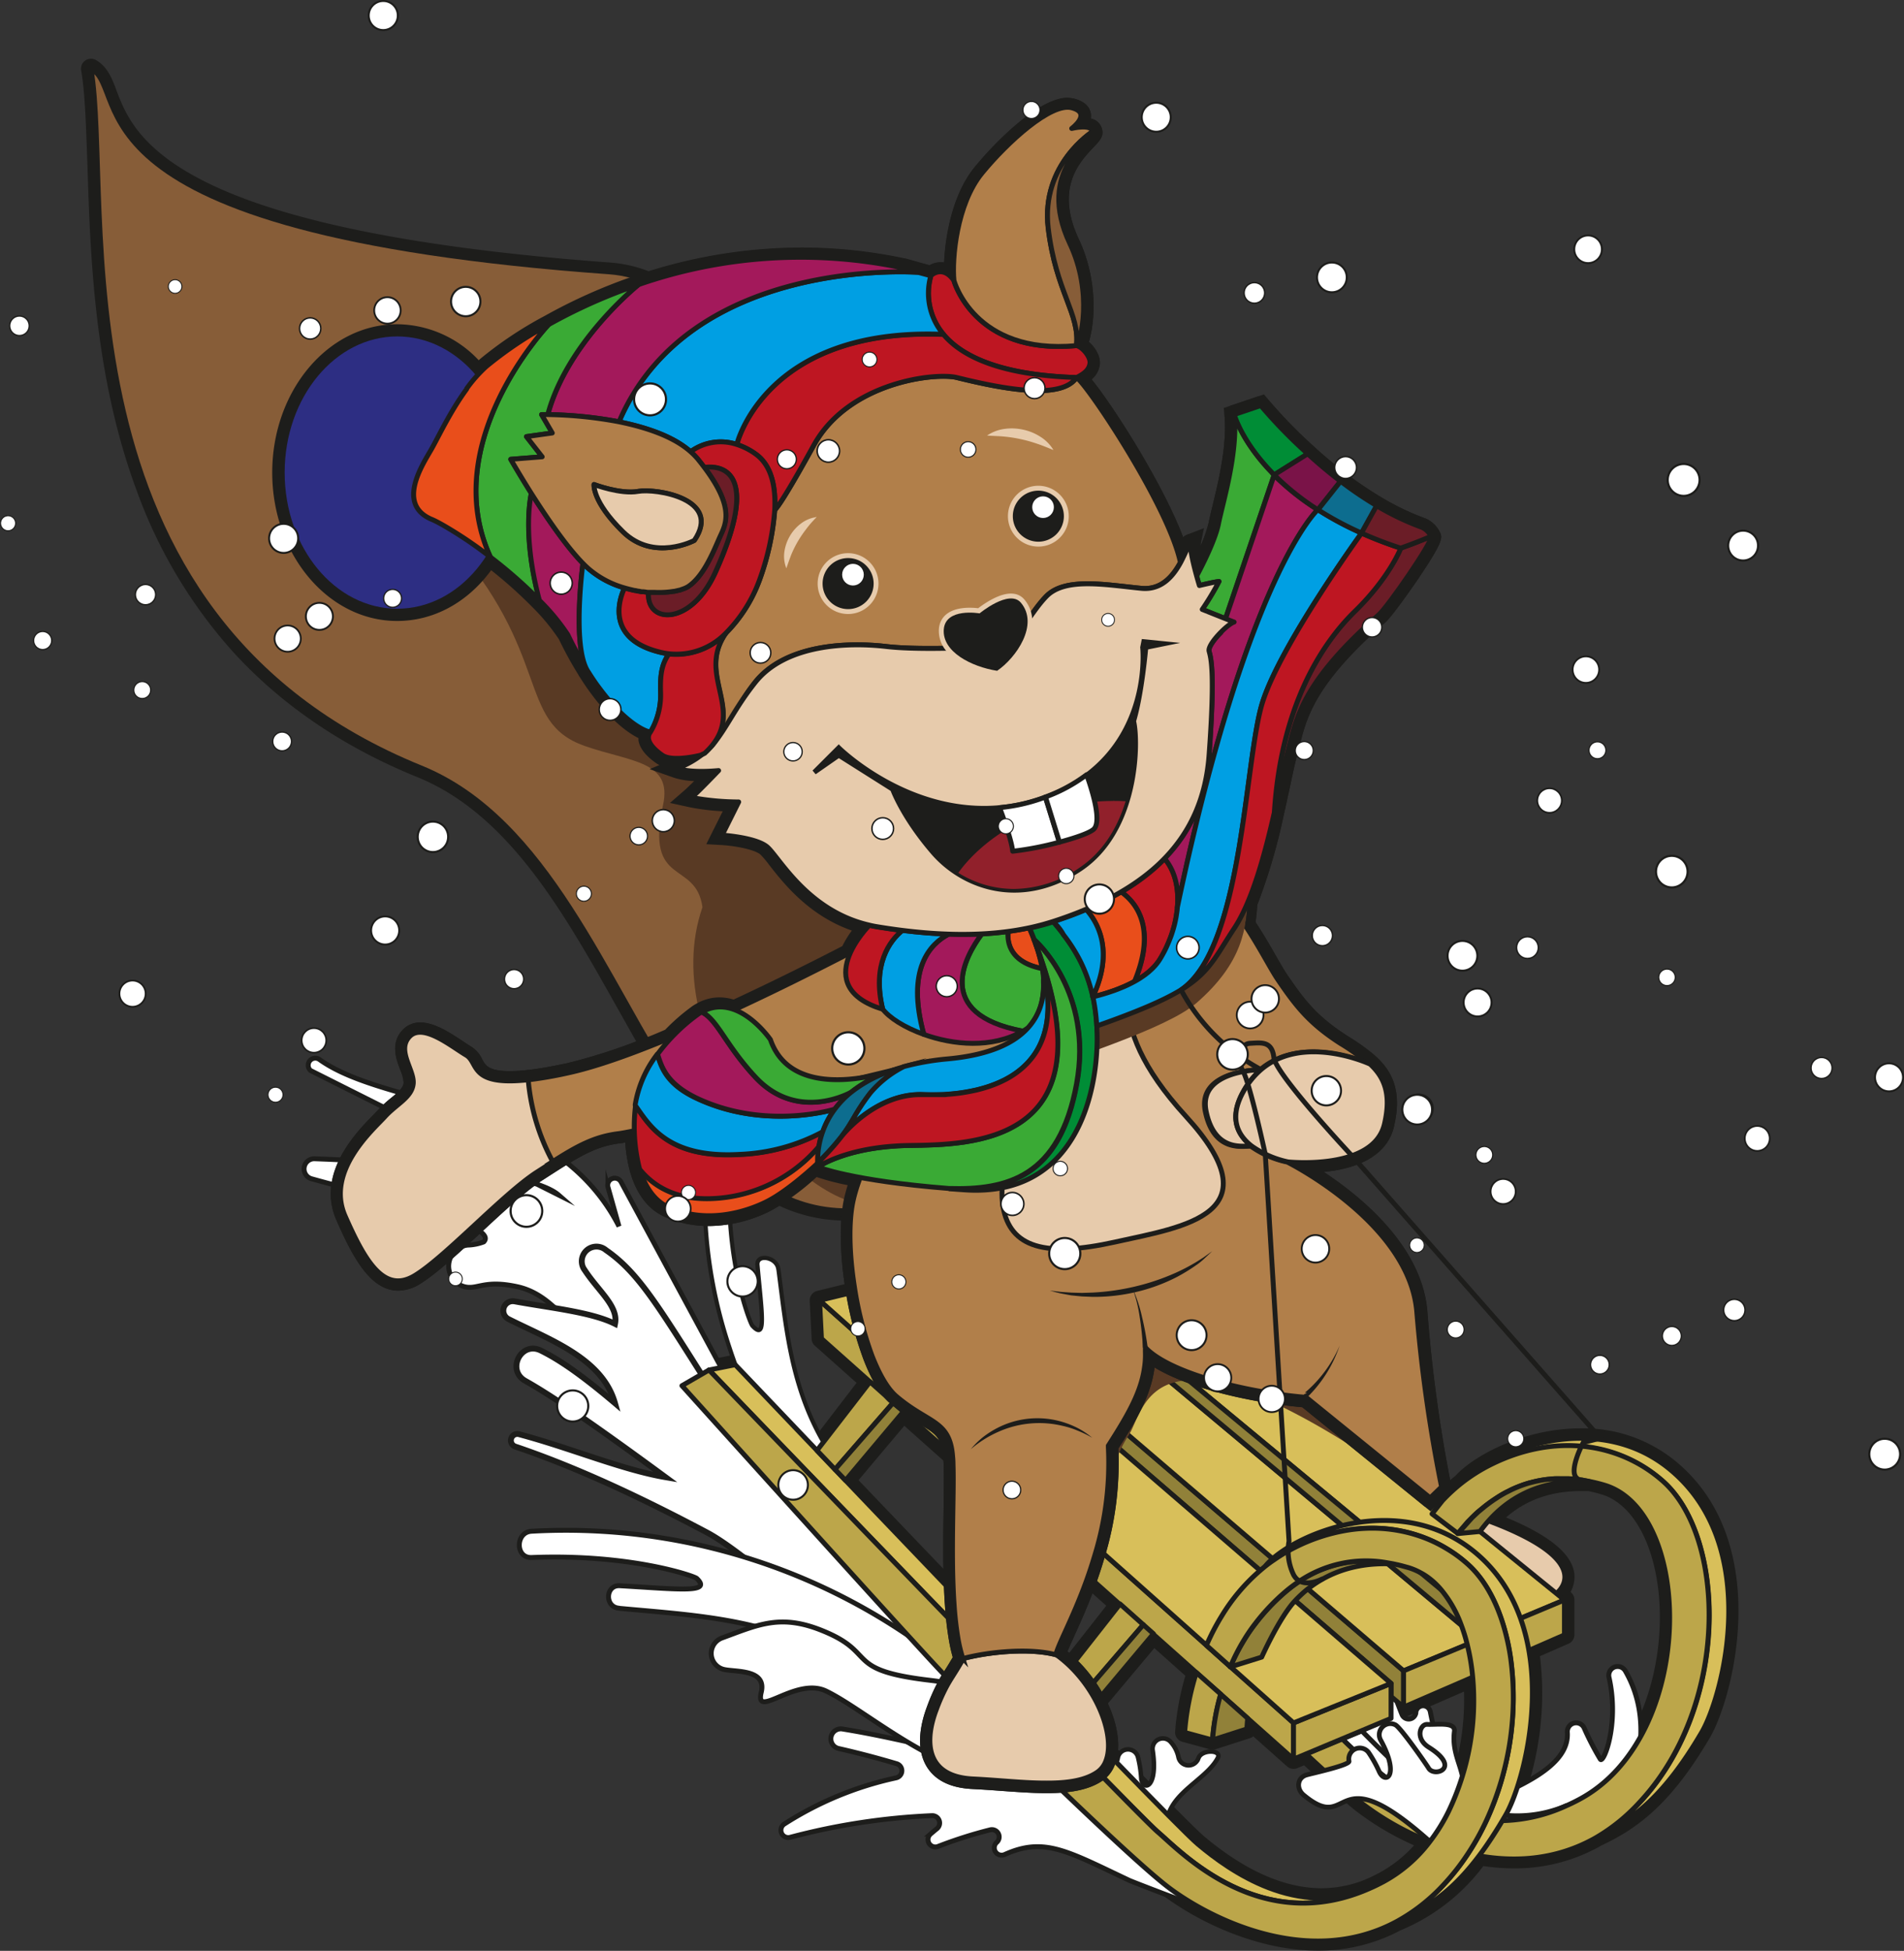 <svg xmlns="http://www.w3.org/2000/svg" viewBox="0 0 388.74 398.19"><rect x="0" y="0" width="388.74" height="398.19" fill="#333333" stroke="none"/><defs><style>.cls-1{isolation:isolate;}.cls-2,.cls-30{fill:#1d1d1b;}.cls-100,.cls-101,.cls-102,.cls-103,.cls-104,.cls-105,.cls-106,.cls-107,.cls-108,.cls-109,.cls-110,.cls-111,.cls-112,.cls-113,.cls-114,.cls-115,.cls-116,.cls-117,.cls-118,.cls-119,.cls-12,.cls-120,.cls-121,.cls-122,.cls-123,.cls-124,.cls-125,.cls-126,.cls-127,.cls-128,.cls-129,.cls-130,.cls-131,.cls-3,.cls-33,.cls-36,.cls-37,.cls-38,.cls-39,.cls-4,.cls-40,.cls-41,.cls-42,.cls-43,.cls-44,.cls-45,.cls-46,.cls-47,.cls-48,.cls-49,.cls-5,.cls-50,.cls-51,.cls-52,.cls-53,.cls-54,.cls-55,.cls-56,.cls-57,.cls-58,.cls-59,.cls-6,.cls-60,.cls-61,.cls-62,.cls-63,.cls-64,.cls-65,.cls-66,.cls-67,.cls-68,.cls-69,.cls-70,.cls-71,.cls-72,.cls-73,.cls-74,.cls-75,.cls-76,.cls-77,.cls-78,.cls-79,.cls-8,.cls-80,.cls-81,.cls-82,.cls-83,.cls-84,.cls-85,.cls-86,.cls-87,.cls-88,.cls-89,.cls-90,.cls-91,.cls-92,.cls-93,.cls-94,.cls-95,.cls-96,.cls-97,.cls-98,.cls-99{fill:#fff;}.cls-10,.cls-100,.cls-101,.cls-102,.cls-103,.cls-104,.cls-105,.cls-106,.cls-107,.cls-108,.cls-109,.cls-11,.cls-110,.cls-111,.cls-112,.cls-113,.cls-114,.cls-115,.cls-116,.cls-117,.cls-118,.cls-119,.cls-12,.cls-120,.cls-121,.cls-122,.cls-123,.cls-124,.cls-125,.cls-126,.cls-127,.cls-128,.cls-129,.cls-130,.cls-131,.cls-14,.cls-16,.cls-17,.cls-18,.cls-19,.cls-20,.cls-21,.cls-22,.cls-23,.cls-24,.cls-25,.cls-26,.cls-27,.cls-28,.cls-29,.cls-3,.cls-30,.cls-34,.cls-36,.cls-37,.cls-38,.cls-39,.cls-4,.cls-40,.cls-41,.cls-42,.cls-43,.cls-44,.cls-45,.cls-46,.cls-47,.cls-48,.cls-49,.cls-5,.cls-50,.cls-51,.cls-52,.cls-53,.cls-54,.cls-55,.cls-56,.cls-57,.cls-58,.cls-59,.cls-6,.cls-60,.cls-61,.cls-62,.cls-63,.cls-64,.cls-65,.cls-66,.cls-67,.cls-68,.cls-69,.cls-7,.cls-70,.cls-71,.cls-72,.cls-73,.cls-74,.cls-75,.cls-76,.cls-77,.cls-78,.cls-79,.cls-8,.cls-80,.cls-81,.cls-82,.cls-83,.cls-84,.cls-85,.cls-86,.cls-87,.cls-88,.cls-89,.cls-9,.cls-90,.cls-91,.cls-92,.cls-93,.cls-94,.cls-95,.cls-96,.cls-97,.cls-98,.cls-99{stroke:#1d1d1b;}.cls-100,.cls-101,.cls-102,.cls-103,.cls-104,.cls-105,.cls-106,.cls-107,.cls-108,.cls-109,.cls-110,.cls-111,.cls-112,.cls-113,.cls-114,.cls-115,.cls-116,.cls-117,.cls-118,.cls-119,.cls-12,.cls-120,.cls-121,.cls-122,.cls-123,.cls-124,.cls-125,.cls-126,.cls-127,.cls-128,.cls-129,.cls-130,.cls-131,.cls-14,.cls-16,.cls-23,.cls-25,.cls-26,.cls-27,.cls-3,.cls-30,.cls-36,.cls-37,.cls-38,.cls-39,.cls-4,.cls-40,.cls-41,.cls-42,.cls-43,.cls-44,.cls-45,.cls-46,.cls-47,.cls-48,.cls-49,.cls-5,.cls-50,.cls-51,.cls-52,.cls-53,.cls-54,.cls-55,.cls-56,.cls-57,.cls-58,.cls-59,.cls-6,.cls-60,.cls-61,.cls-62,.cls-63,.cls-64,.cls-65,.cls-66,.cls-67,.cls-68,.cls-69,.cls-70,.cls-71,.cls-72,.cls-73,.cls-74,.cls-75,.cls-76,.cls-77,.cls-78,.cls-79,.cls-80,.cls-81,.cls-82,.cls-83,.cls-84,.cls-85,.cls-86,.cls-87,.cls-88,.cls-89,.cls-90,.cls-91,.cls-92,.cls-93,.cls-94,.cls-95,.cls-96,.cls-97,.cls-98,.cls-99{stroke-miterlimit:10;}.cls-4{stroke-width:0.92px;}.cls-5{stroke-width:1.19px;}.cls-6{stroke-width:0.86px;}.cls-32,.cls-7{fill:#e7cbac;}.cls-10,.cls-11,.cls-17,.cls-18,.cls-19,.cls-20,.cls-21,.cls-22,.cls-24,.cls-28,.cls-29,.cls-34,.cls-35,.cls-7,.cls-8,.cls-9{stroke-linecap:round;stroke-linejoin:round;}.cls-9{fill:#d8bf5a;}.cls-10{fill:#bca64a;}.cls-11{fill:#918139;}.cls-12{stroke-width:0.97px;}.cls-13,.cls-15{fill:#593a24;}.cls-13{mix-blend-mode:multiply;}.cls-14,.cls-34{fill:#875d38;}.cls-16,.cls-28{fill:#b17f4a;}.cls-17,.cls-27,.cls-35{fill:none;}.cls-18{fill:#e94e1b;}.cls-19{fill:#3aaa35;}.cls-20{fill:#a3195b;}.cls-21{fill:#009fe3;}.cls-22{fill:#be1622;}.cls-23{fill:#008d36;}.cls-24{fill:#6b1d27;}.cls-25{fill:#7a1348;}.cls-26{fill:#0d6d8f;}.cls-29{fill:#2d2e83;}.cls-31{fill:#91202b;}.cls-35{stroke:#e7cbac;stroke-width:2px;}.cls-36{stroke-width:0.39px;}.cls-37{stroke-width:0.29px;}.cls-38{stroke-width:0.35px;}.cls-39{stroke-width:0.43px;}.cls-40{stroke-width:0.3px;}.cls-41{stroke-width:0.26px;}.cls-42{stroke-width:0.26px;}.cls-43{stroke-width:0.22px;}.cls-44{stroke-width:0.23px;}.cls-45{stroke-width:0.35px;}.cls-46{stroke-width:0.2px;}.cls-47{stroke-width:0.41px;}.cls-48{stroke-width:0.23px;}.cls-49{stroke-width:0.39px;}.cls-50{stroke-width:0.41px;}.cls-51{stroke-width:0.39px;}.cls-52{stroke-width:0.37px;}.cls-53{stroke-width:0.31px;}.cls-54{stroke-width:0.25px;}.cls-55{stroke-width:0.41px;}.cls-56{stroke-width:0.21px;}.cls-57{stroke-width:0.18px;}.cls-58{stroke-width:0.21px;}.cls-59{stroke-width:0.29px;}.cls-60{stroke-width:0.3px;}.cls-61{stroke-width:0.26px;}.cls-62{stroke-width:0.45px;}.cls-63{stroke-width:0.31px;}.cls-64{stroke-width:0.21px;}.cls-65{stroke-width:0.27px;}.cls-66{stroke-width:0.34px;}.cls-67{stroke-width:0.21px;}.cls-68{stroke-width:0.44px;}.cls-69{stroke-width:0.19px;}.cls-70{stroke-width:0.2px;}.cls-71{stroke-width:0.43px;}.cls-72{stroke-width:0.36px;}.cls-73{stroke-width:0.42px;}.cls-74{stroke-width:0.41px;}.cls-75{stroke-width:0.2px;}.cls-76{stroke-width:0.2px;}.cls-77{stroke-width:0.25px;}.cls-78{stroke-width:0.32px;}.cls-79{stroke-width:0.43px;}.cls-80{stroke-width:0.2px;}.cls-81{stroke-width:0.38px;}.cls-82{stroke-width:0.37px;}.cls-83{stroke-width:0.38px;}.cls-84{stroke-width:0.42px;}.cls-85{stroke-width:0.38px;}.cls-86{stroke-width:0.41px;}.cls-87{stroke-width:0.28px;}.cls-88{stroke-width:0.41px;}.cls-89{stroke-width:0.3px;}.cls-90{stroke-width:0.23px;}.cls-91{stroke-width:0.44px;}.cls-92{stroke-width:0.34px;}.cls-93{stroke-width:0.24px;}.cls-94{stroke-width:0.37px;}.cls-95{stroke-width:0.42px;}.cls-96{stroke-width:0.44px;}.cls-97{stroke-width:0.27px;}.cls-98{stroke-width:0.38px;}.cls-99{stroke-width:0.3px;}.cls-100{stroke-width:0.41px;}.cls-101{stroke-width:0.29px;}.cls-102{stroke-width:0.4px;}.cls-103{stroke-width:0.24px;}.cls-104{stroke-width:0.29px;}.cls-105{stroke-width:0.22px;}.cls-106{stroke-width:0.21px;}.cls-107{stroke-width:0.31px;}.cls-108{stroke-width:0.26px;}.cls-109{stroke-width:0.44px;}.cls-110{stroke-width:0.29px;}.cls-111{stroke-width:0.31px;}.cls-112{stroke-width:0.3px;}.cls-113{stroke-width:0.24px;}.cls-114{stroke-width:0.25px;}.cls-115{stroke-width:0.42px;}.cls-116{stroke-width:0.39px;}.cls-117{stroke-width:0.26px;}.cls-118{stroke-width:0.36px;}.cls-119{stroke-width:0.36px;}.cls-120{stroke-width:0.23px;}.cls-121{stroke-width:0.25px;}.cls-122{stroke-width:0.28px;}.cls-123{stroke-width:0.21px;}.cls-124{stroke-width:0.38px;}.cls-125{stroke-width:0.4px;}.cls-126{stroke-width:0.27px;}.cls-127{stroke-width:0.19px;}.cls-128{stroke-width:0.3px;}.cls-129{stroke-width:0.37px;}.cls-130{stroke-width:0.41px;}.cls-131{stroke-width:0.4px;}</style></defs><g class="cls-1"><g id="Ebene_2" data-name="Ebene 2"><g id="schlittenEichi"><g id="ol_Schliien" data-name="ol Schliien"><path class="cls-2" d="M226.74,251.43l67.76,54.95a35.62,35.62,0,0,1,4-3.67c3.42-3.9,13.42-9.17,24.24-9.17a28,28,0,0,1,18.49,6.6c18.54,15.76,10.53,46,6.18,53.44C339.79,366.67,333.32,371.53,326,375c-.3.18-.59.34-.89.5a33.33,33.33,0,0,1-16,3.94,41.1,41.1,0,0,1-7.06-.63,39,39,0,0,1-16.93,13.48,33.44,33.44,0,0,1-16,3.94c-13.25,0-25.47-7-31.1-11.41-9.27-7.31-39.21-36.72-45.45-43.22s-53.29-58.72-53.29-58.72l5.53-3.21,5.35-1.07s6.77,7.11,16.69,17.5l10.83-14-9.91-8.82-.39-7.8,20.28-5,1.69,1.46,2.06,1.77-.19-4.34,16.11-3.79,3.36,2.81v-3.17l16.1-3.78m43,136a25.47,25.47,0,0,0,10.08-2.08c.87-.38,1.76-.82,2.65-1.3a29.47,29.47,0,0,0,9.43-8.16,57.34,57.34,0,0,1-14-7.9c-2.52-2-6.59-5.63-11.29-10l-2.56,1.07-9.36-8.33c-.14,1.36-.16,2.16-.16,2.16l-7,2.25-5.67-1.54a54,54,0,0,1,2.39-12.21l-8.82-7.86-15.17,18.08-2.13-2.24-3.7-3.87,14.18-18-44.18-39.35-11.81,14.05c26.51,27.75,67.51,70.53,71.93,74.23,5.08,4.25,14.39,11,25.22,11m-99.34-87.55-3.44-3.6,3.44,3.6m2.08,2.18-2-2.09,2,2.09m137.25,68.57a25.37,25.37,0,0,0,10.07-2.07c.87-.38,1.76-.82,2.65-1.3,23.88-12.83,23.33-58.76,5-64.12-1-.3-2-.54-3-.74h0c-.61,0-1.21,0-1.8,0-9.93,0-16.35,4.52-20.51,10.25l17.24,14v7.13l-7.25,3.16c2.41,13.89-1.88,28.59-4.69,33.5l-.09.15c.79.07,1.59.11,2.39.11m-23.2-22.19L284,346.28v4.46l-6,2.51c3.34,3.37,5.64,5.63,6.52,6.36a55.32,55.32,0,0,0,12.22,8,53,53,0,0,0,3.92-25.25l-14.11,6.11m-59.83-99a2.3,2.3,0,0,0-.45,0l-16.1,3.78a2,2,0,0,0-1.32,1l-.3-.25a2,2,0,0,0-1.29-.47,2.3,2.3,0,0,0-.45.05l-16.11,3.79a2,2,0,0,0-1.54,1.77l-.26-.22a2,2,0,0,0-1.31-.49,2,2,0,0,0-.47.06l-20.28,5a2,2,0,0,0-1.52,2l.39,7.8a1.94,1.94,0,0,0,.66,1.39l8.51,7.58L166.64,293l-15.08-15.82a2,2,0,0,0-1.45-.62,1.72,1.72,0,0,0-.39,0l-5.35,1.07a2,2,0,0,0-.61.23l-5.53,3.21a2,2,0,0,0-1,1.42,2,2,0,0,0,.49,1.65c1.92,2.13,47.14,52.32,53.33,58.77s36.23,36,45.66,43.4c6.92,5.46,19.54,11.84,32.33,11.84a35.46,35.46,0,0,0,16.9-4.14,40.49,40.49,0,0,0,16.91-13.12,42.57,42.57,0,0,0,6.2.47A35.42,35.42,0,0,0,326,377.22c.29-.15.58-.31.88-.49,7.71-3.61,14.46-8.78,22.28-22.14,2.18-3.74,5.52-13.37,5.77-24.57.2-9.35-1.78-22.39-12.38-31.4a29.7,29.7,0,0,0-19.79-7.08c-11.67,0-21.91,5.62-25.61,9.7a36,36,0,0,0-2.81,2.45L228,249.88a2,2,0,0,0-1.26-.45Zm-51.43,52.65,9.34-11.1,41.24,36.73-11.72,14.91c-10.56-11-23.58-24.55-38.86-40.54ZM305,312.28c4.43-5.26,10.38-7.93,17.72-7.93.52,0,1,0,1.57,0,1,.2,1.83.42,2.66.67,6.11,1.78,10.58,9.47,11.69,20.06,1.54,14.69-3.82,33.27-17.05,40.38-.88.47-1.72.88-2.51,1.23a23.59,23.59,0,0,1-8.53,1.89,63.25,63.25,0,0,0,3.87-30.53l5.83-2.55a2,2,0,0,0,1.2-1.83v-7.13a2,2,0,0,0-.74-1.55L305,312.28Zm-82.09,39.35,12.77-15.23,6.34,5.65a54.37,54.37,0,0,0-2.1,11.47,2,2,0,0,0,1.47,2l5.67,1.54a1.86,1.86,0,0,0,.52.07,2,2,0,0,0,.61-.09l7-2.25a2.31,2.31,0,0,0,.69-.38l6.89,6.13a2,2,0,0,0,1.33.51,2.12,2.12,0,0,0,.78-.15l1.37-.58c4.61,4.26,8.21,7.43,10.46,9.22a58,58,0,0,0,12,7.12,26.64,26.64,0,0,1-7.11,5.61c-.88.47-1.72.88-2.51,1.23a23.68,23.68,0,0,1-9.28,1.91c-7.52,0-15.57-3.56-23.93-10.56-1.72-1.44-9.61-9.42-23-23.24Zm63.7-1.19a2,2,0,0,0,.8-.16l11.49-5a51.71,51.71,0,0,1-3.15,19.54,54.78,54.78,0,0,1-9.88-6.76c-.6-.5-2-1.88-4.29-4.13l3.25-1.37a2,2,0,0,0,1.22-1.84v-.38a2.16,2.16,0,0,0,.56.08Z"/></g><g id="spritzer1"><path class="cls-3" d="M254.72,334.65q4.57,4,9.41,7.73a1.5,1.5,0,0,0,2.27-1.82,69.14,69.14,0,0,1-5.76-23.92,1.49,1.49,0,0,1,2.89-.6,135.69,135.69,0,0,0,13.39,26,1.5,1.5,0,0,0,2.74-.78c0-.57.07-1.13.12-1.69a1.5,1.5,0,0,1,2.94-.25,87.84,87.84,0,0,0,3.52,10.63,1.48,1.48,0,0,0,2.84-.35l0-.14a1.49,1.49,0,0,1,2.94-.07c1.66,8,2.24,12.75,11.92,18.75a1.5,1.5,0,0,1-.85,2.77c-6.09-.19-16.24-2.63-18-2.68-6.4-.18-13.16-12.56-17.67-16.47-5.43-4.69-10.67-9.26-15.54-14.1A2,2,0,0,1,254.72,334.65Z"/><path class="cls-3" d="M320,353.55a1.8,1.8,0,0,1,3.44-.83,57.31,57.31,0,0,0,3.29,6.35c.63,1.06,3.94-7.05,1.79-16.67a1.81,1.81,0,0,1,3.32-1.35c3.07,5.32,4.1,11.82,2.27,19.54-2.92,12.25,3.57,2.06-6.46,9.69.3-.23-31.46,4.78-31.8,2.82-.64-3.54,10.12-6.58,11.94-7.43C313.73,362.89,320.44,359.14,320,353.55Z"/><path class="cls-3" d="M171.29,356.91q5.94,1.35,11.78,3.09a1.49,1.49,0,0,1-.14,2.89,69.41,69.41,0,0,0-22.75,9.39A1.5,1.5,0,0,0,161.4,375a135.38,135.38,0,0,1,28.87-4.4,1.5,1.5,0,0,1,1,2.68q-.66.53-1.29,1.08a1.5,1.5,0,0,0,1.52,2.53,89.61,89.61,0,0,1,10.67-3.4,1.49,1.49,0,0,1,1.39,2.51l-.11.1a1.5,1.5,0,0,0,1.68,2.43c8.08-3.63,12.69-.74,25.5,5.31.31.15,13.15,5.16,13.06,4.82-1.11-4.2-26-25.06-27.39-26.81-3.9-5.08-17.89-3.28-23.71-4.64-7-1.63-13.76-3.19-20.54-4.29A2,2,0,0,0,171.29,356.91Z"/><path class="cls-4" d="M248.63,358.83c.88-1.68-3.16-1.79-3.9-.06l-.14.33a2.11,2.11,0,0,1-4-.53,6.66,6.66,0,0,0-1.56-3,2.11,2.11,0,0,0-3.69,1.68c1.19,8-2.14,8.44-2.34,5.64a24.15,24.15,0,0,0-.65-4.2,2.11,2.11,0,0,0-4.14.2c-.15.79-.55,1.22-1.34,1.19a2.1,2.1,0,0,0-1.74,3.45c7,8.42,22.8,24.18,20.64,22C228.9,368.41,245,365.75,248.63,358.83Z"/><path class="cls-3" d="M114.07,243.93,63.39,218.5a1.45,1.45,0,0,1,1.79-2.27c14.16,10.19,47.82,8,61.2,34.08l-2.25-8a1.44,1.44,0,0,1,2.65-1.08L154.19,292c-7.32-13.55-23.54-10.26-35-19.18-3.32-2.58-6.9-8.73-13.54-10.18-6.82-1.5-8.14.65-10.79,0a4.33,4.33,0,0,1,.62-8.5,9.87,9.87,0,0,0,3.28-.65c3.48-3.51-21.27-9-35.12-12.88a2.08,2.08,0,0,1,.64-4.09C82.32,237.19,108.46,239.05,114.07,243.93Z"/><path class="cls-5" d="M106,292.75c10.31,2.73,21,7.26,29.9,8.77-15.09-11.09-23.29-16.66-28.65-19.67-3.91-2.2-.86-8.16,3.16-6.19,4.24,2.08,9.05,5.59,15.16,10.77-2.6-9.26-13.46-13-21.77-17.2a1.93,1.93,0,0,1,1.23-3.61c7.3,1.34,15.76,2.19,20.54,4.6.75-3.57-3.36-6.65-6.16-10.93a3,3,0,0,1,4.32-4.12c7.65,5.26,11.77,13.49,26.49,36.27,8.05,12.46,34.25,29.33,40.64,46.31-14.82,3.46-35.62-19.21-46.61-25-11.19-5.93-25.21-12.82-39-17.47A1.3,1.3,0,0,1,106,292.75Z"/><path class="cls-3" d="M126.35,328.25c-2.92-.26-2.75-4.75.18-4.58,12.15.69,18.93,1.58,15.72-1.5-.48-.48-13.6-5.06-33.72-4.26-3.36.13-3.31-5.18,0-5.36a124.38,124.38,0,0,1,98.63,40.08.22.22,0,0,1-.22.37c-8.06-2.26-16.39-4.13-24.27-6.89-5.74-2-10.72-7-16.44-9.82-12.26-6.06-26.09-6.74-39.7-8Z"/><path class="cls-6" d="M158.9,259c-.31-2.41-4.47-3.18-4.25-.79.9,9.94,1.88,15.59-1.05,12.38-.45-.49-5-12-4.69-28.07.05-2.68-4.88-3.72-5-1.06a97.36,97.36,0,0,0,5,33.53c6.25,19.16,18.32,38.15,34.4,54.18.16.15.4.08.34-.11-2.27-7-4.19-14.06-6.93-21-2-5-6.71-10.07-9.46-15.26-5.9-11.12-6.84-22.41-8.32-33.65Z"/><path class="cls-3" d="M204.69,363.09c-14.23-1.5-28-14.06-36-17.91-6.17-3-14.64,5.89-13.27.25,1.22-5-5.86-4.05-7.92-4.76a3.36,3.36,0,0,1-.08-6.34c7.35-2.68,11.9-5,20.55-1.46,11.38,4.61,4.09,8,21.88,10.1C215.65,346,190.48,357.24,204.69,363.09Z"/></g><g id="ol_FussL" data-name="ol FussL"><path class="cls-2" d="M266.68,285.22,292,305.74l-2.12,2.69,5.26,4,4.53-.43a25.3,25.3,0,0,1,1.93-2.37c26.43,9.18,15.77,16,15.77,16l-9.53,4.14c-.57,0-1.17.06-1.81.06-.35,0-.71,0-1.09,0l-.95,0a58.08,58.08,0,0,1-6.28-.94c-1.11-.25-2.21-.54-3.27-.87a41.44,41.44,0,0,1-4.21-1.53c-4.57-1.95-7.85-4.42-7.92-6.57v-.05a9.68,9.68,0,0,1,0-1.14c.14-1.35.54-1.73.24-2.37s-1.2-1.44-3.6-3.57c-.64-.47-1.25-.94-1.83-1.4h0c-.54-.43-1.06-.85-1.55-1.27-13.8-11.53-8.8-17.7-8.91-24.79m0-2a2.08,2.08,0,0,0-.87.2,2,2,0,0,0-1.13,1.83,24.54,24.54,0,0,1-.37,4.12c-.81,5.8-1.73,12.37,10,22.18.52.44,1.1.91,1.59,1.3l.13.09c.59.47,1.15.89,1.7,1.3,1.15,1,2.43,2.16,2.9,2.69a10.28,10.28,0,0,0-.28,1.49,12.92,12.92,0,0,0-.05,1.39v.07c.12,3.72,5,6.59,9.13,8.34a46,46,0,0,0,4.41,1.61c1.07.33,2.22.63,3.41.9a61.73,61.73,0,0,0,6.6,1h0l1,0c.39,0,.77,0,1.15,0,.65,0,1.31,0,2-.06a2.13,2.13,0,0,0,.66-.16l9.53-4.14.28-.15a6.57,6.57,0,0,0,3-6.06c-.57-4.81-6.85-9.23-19.2-13.52a2.12,2.12,0,0,0-.66-.11,2,2,0,0,0-1.47.65c-.53.57-1,1.18-1.53,1.81l-2.87.28-3-2.27.85-1.08a2,2,0,0,0-.31-2.79l-25.31-20.52a2,2,0,0,0-1.26-.45Z"/></g><path id="fussL" class="cls-7" d="M301.59,309.59a25.3,25.3,0,0,0-1.93,2.37l-4.53.43-5.26-4,2.12-2.69-25.31-20.52c.11,7.09-4.89,13.26,8.91,24.79.49.42,1,.84,1.55,1.27h0c.58.46,1.19.93,1.83,1.4,2.4,2.13,3.32,3,3.6,3.57s-.1,1-.24,2.37a9.68,9.68,0,0,0,0,1.14v.05c.07,2.15,3.35,4.62,7.92,6.57a41.44,41.44,0,0,0,4.21,1.53c1.06.33,2.16.62,3.27.87a58.08,58.08,0,0,0,6.28.94l.95,0a27.41,27.41,0,0,0,2.9,0l9.53-4.14S328,318.77,301.59,309.59Z"/><g id="schlitten"><path class="cls-8" d="M319.84,368.56a32.91,32.91,0,0,1-15.07,3.07l-1.19-.07h-.11l-.54-.06c-.32,0-.63-.06-.94-.11l-.24,0c-.41-.05-.82-.12-1.22-.19s-.72-.13-1.07-.21h-.06l-.72-.17c-1-.25-2-.54-3-.88l-.63-.22c-.4-.14-.78-.29-1.17-.45l-.87-.36-.86-.38-.64-.3-1.24-.62c-.43-.22-.84-.45-1.25-.69-.81-.45-1.59-.93-2.33-1.41-.48-.31-.94-.62-1.39-.93s-.8-.55-1.18-.83c-3.66-2.69-6.31-5.33-7.78-6.58-.3-.26-.92-.85-1.82-1.73-.11-.12-.23-.23-.35-.35l-.13-.13,4-1.66c3.34,3.37,5.64,5.63,6.52,6.36C291.13,365.14,304.88,374.92,319.84,368.56Z"/><path class="cls-9" d="M347.45,353.58C339.79,366.67,333.32,371.53,326,375a37.56,37.56,0,0,0,8.59-6.87c18.7-19.8,17.87-54.26,5-65.67-8.82-7.83-22-10-35.23-3.38a34.88,34.88,0,0,0-5.82,3.67c5.39-6.16,27.22-15.74,42.73-2.57C359.81,315.9,351.8,346.13,347.45,353.58Z"/><polygon class="cls-10" points="264.1 351.67 264.1 359.07 254.74 350.74 249.22 345.82 244.26 341.4 167.72 273.23 167.33 265.43 225.88 317.61 246.32 335.82 251.2 340.18 255.81 344.28 264.1 351.67"/><polygon class="cls-11" points="286.57 341.04 286.57 348.44 284.01 346.28 284.01 343.61 191.36 263.7 191.17 259.36 286.57 341.04"/><polygon class="cls-9" points="301.89 334.68 299.01 335.88 286.57 341.04 191.17 259.36 207.28 255.57 210.64 258.38 285.5 320.98 290.48 325.14 295.42 329.27 301.89 334.68"/><polygon class="cls-10" points="301.89 334.68 301.89 341.81 286.57 348.44 286.57 341.04 299.01 335.88 301.89 334.68"/><polygon class="cls-9" points="319.41 326.58 304.37 332.87 296.14 326.05 291.64 322.33 291.64 322.32 286.67 318.2 210.64 255.21 226.74 251.43 294.5 306.38 299.71 310.61 302.17 312.6 319.41 326.58"/><polygon class="cls-11" points="304.37 332.87 304.37 340.27 301.89 338.24 301.89 334.68 295.42 329.27 290.48 325.14 285.5 320.98 210.64 258.38 210.64 255.21 286.67 318.2 291.64 322.32 291.64 322.33 296.14 326.05 304.37 332.87"/><path class="cls-10" d="M334.55,368.09A37.56,37.56,0,0,1,326,375c-.3.18-.59.34-.89.5-8.45,4.54-17.38,4.66-25.33,2.86a51.46,51.46,0,0,1-7.8-2.43,57.34,57.34,0,0,1-14-7.9c-2.52-2-6.59-5.63-11.29-10l7.38-3.09.13.13c.12.12.24.23.35.35.9.88,1.52,1.47,1.82,1.73,1.47,1.25,4.12,3.89,7.78,6.58.38.28.78.56,1.18.83s.91.62,1.39.93c.74.48,1.52,1,2.33,1.41.41.24.82.47,1.25.69l1.24.62.64.3.86.38.87.36c.39.16.77.31,1.17.45l.63.22c1,.34,2,.63,3,.88l.72.17h.06c.35.08.71.15,1.07.21s.81.14,1.22.19l.24,0c.31.05.62.09.94.11l.54.06h.11l1.19.07a32.91,32.91,0,0,0,15.07-3.07c.87-.38,1.76-.82,2.65-1.3,23.88-12.83,23.33-58.76,5-64.12-1-.3-2-.54-3-.74h0c-.49-.1-1-.19-1.46-.26-1-.14-1.92-.24-2.85-.29-.47,0-.93,0-1.39,0s-.91,0-1.36,0-.9.06-1.34.11a22.3,22.3,0,0,0-2.47.4l-.44.1-1,.25a23.53,23.53,0,0,0-2.52.88c-.38.15-.76.32-1.14.5l-.91.46c-.12.05-.23.12-.35.18-.47.25-.93.52-1.39.81l-.81.53q-.57.38-1.11.78c-.41.3-.81.61-1.21.94l-1,.82c-.36.31-.71.64-1.06,1l-.13.12-.91.91L297.64,313l-5.26-4,2.12-2.69a35.62,35.62,0,0,1,4-3.67,34.88,34.88,0,0,1,5.82-3.67c13.19-6.6,26.41-4.45,35.23,3.38C352.42,313.83,353.25,348.29,334.55,368.09Z"/><polygon class="cls-10" points="319.41 326.58 319.41 333.71 304.37 340.27 304.37 332.87 319.41 326.58"/><polygon class="cls-10" points="284.01 343.61 284.01 350.74 278.02 353.25 274.04 354.91 266.66 358 264.1 359.07 264.1 351.67 268.89 349.73 272.94 348.09 281.87 344.48 284.01 343.61"/><polygon class="cls-9" points="284.01 343.61 281.87 344.48 272.94 348.09 268.89 349.73 264.1 351.67 255.81 344.28 251.2 340.18 246.32 335.82 225.88 317.61 167.33 265.43 187.61 260.47 189.3 261.93 191.36 263.7 194.49 266.4 284.01 343.61"/><path id="spritzer2" class="cls-12" d="M296.94,353.4c.26-2-3.55-1.33-5.55-1.43-1.46-.07-2.5,2.89.31,4.66,6.79,4.25,1.16,6.19,0,4.31-.65-1.06-5.71-8.28-6.78-8.86a2.26,2.26,0,0,0-3.05,3.06c4.07,7.47.93,9.16-.27,6.47a25.61,25.61,0,0,0-2.17-3.9,2.24,2.24,0,0,0-4,1.78c.14.84-8,2.57-8.77,2.83-1.86.62-2,2.84-.48,4.08,10,8.31,5.5-8.63,25.78,9.49C304.37,364,295.87,361.62,296.94,353.4Z"/><path class="cls-9" d="M279.86,385.35c-22.52,10.14-38.86-7.49-43.5-11.44-4.81-4.1-91.6-94.28-91.6-94.28l5.35-1.07S238,370.88,244.56,376.4,264.9,391.71,279.86,385.35Z"/><path class="cls-11" d="M284.5,319.19l-1.19,0c-7-.13-12.3,2-16.3,5.14a24.89,24.89,0,0,0-2.6,2.41c-3.2,3.4-6.81,11.5-6.81,11.5l-6.4,2a40.78,40.78,0,0,1,2.88-5.6,34.76,34.76,0,0,1,2.28-3.3,42.51,42.51,0,0,1,6-6.34,30,30,0,0,1,2.87-2.17,24.37,24.37,0,0,1,17.83-3.84C283.53,319,284,319.09,284.5,319.19Z"/><path class="cls-9" d="M307.47,370.37c-8,13.9-14.52,18.41-22.38,21.88a37.32,37.32,0,0,0,9.48-7.37c18.7-19.8,17.87-54.26,5-65.67-8.82-7.83-22-10-35.23-3.38a35.56,35.56,0,0,0-5.91,3.73c5.12-6.15,27.06-15.8,42.82-2.63C319.6,332.24,311.77,362.84,307.47,370.37Z"/><path class="cls-10" d="M247.54,355.15l-5.67-1.54a54,54,0,0,1,2.39-12.21l5,4.42A45.05,45.05,0,0,0,247.54,355.15Z"/><path class="cls-10" d="M303.5,371.55a50.89,50.89,0,0,1-3.76,6.77,47,47,0,0,1-5.17,6.56,37.32,37.32,0,0,1-9.48,7.37c-18.47,9.92-39.25-1.26-47.12-7.47-9.27-7.31-39.21-36.72-45.45-43.22s-53.29-58.72-53.29-58.72l5.53-3.21s86.79,90.18,91.6,94.28c4.64,3.95,21,21.58,43.5,11.44.87-.38,1.76-.82,2.65-1.3a29.47,29.47,0,0,0,9.43-8.16,36.82,36.82,0,0,0,3.74-6,52.34,52.34,0,0,0,5-27.56,43.91,43.91,0,0,0-1.12-6.68,33.35,33.35,0,0,0-1.21-3.93,24.16,24.16,0,0,0-4.14-7.27,15.06,15.06,0,0,0-2.46-2.34A11.94,11.94,0,0,0,290,321a12.65,12.65,0,0,0-2.52-1.05l-1.42-.39c-.53-.13-1.05-.24-1.56-.35h0c-.49-.1-1-.18-1.44-.26a24.37,24.37,0,0,0-17.83,3.84,30,30,0,0,0-2.87,2.17,42.51,42.51,0,0,0-6,6.34,34.76,34.76,0,0,0-2.28,3.3,40.78,40.78,0,0,0-2.88,5.6l-4.88-4.36a46.59,46.59,0,0,1,3.12-6,38.51,38.51,0,0,1,7.83-9.26q.59-.51,1.2-1c.53-.41,1.07-.81,1.63-1.18a34.54,34.54,0,0,1,4.28-2.55,37,37,0,0,1,10.76-3.52,31.58,31.58,0,0,1,3.95-.38,29.94,29.94,0,0,1,10.15,1.38,28,28,0,0,1,6,2.7,27.38,27.38,0,0,1,4.39,3.2c3.27,2.9,5.76,7.31,7.34,12.58a45.85,45.85,0,0,1,1.47,6.72A60.18,60.18,0,0,1,303.5,371.55Z"/><path class="cls-11" d="M249.22,345.82l5.52,4.92c-.14,1.36-.16,2.16-.16,2.16l-7,2.25A45.05,45.05,0,0,1,249.22,345.82Z"/><path class="cls-11" d="M324.48,302.4c-11-.58-17.91,4.13-22.31,10.2l-4.53.43c.3-.31,2.67-3,3-3.33l.13-.12c.35-.33.7-.66,1.06-1l1-.82c.4-.33.8-.64,1.21-.94s.73-.53,1.11-.78l.81-.53c.46-.29.92-.56,1.39-.81a2.31,2.31,0,0,1,.35-.18l.91-.46c.38-.18.76-.35,1.14-.5a23.53,23.53,0,0,1,2.52-.88l1-.25.44-.1a22.3,22.3,0,0,1,2.47-.4c.44,0,.89-.09,1.34-.11s.9,0,1.36,0,.92,0,1.39,0a26,26,0,0,1,2.85.29C323.5,302.21,324,302.3,324.48,302.4Z"/><polygon class="cls-10" points="177.63 282.05 166.8 296.06 170.49 299.93 182.38 286.29 177.63 282.05"/><polygon class="cls-11" points="172.63 302.17 184.44 288.12 182.38 286.29 170.49 299.93 172.63 302.17"/><polygon class="cls-10" points="228.68 327.39 214.44 345.51 218.14 349.38 233.43 331.63 228.68 327.39"/><polygon class="cls-11" points="220.27 351.62 235.5 333.47 233.43 331.63 218.14 349.38 220.27 351.62"/></g><g id="body"><path class="cls-13" d="M220.59,302.71c2.34.74,1,13.5,4,10.84,1.13-1,.27-12.1,5.83-20.56,3.49-5.31,4.23-26.83,55.51,8.82,4.14-.21-11.76-14.46-11.2-15.52,1-1.9.86-8.26.15-10.28s-19.42-2.37-21-3.84a21.9,21.9,0,0,0-36.86,13.1C216.33,291.23,216.35,301.37,220.59,302.71Z"/><path class="cls-14" d="M212,230.34S175,59.12,124.43,55.49C10.64,47.32,27.17,18.61,18.57,14,23.2,41.07,9,125.5,85.94,156.74,137.45,177.63,133.37,288.8,212,230.34Z"/><path class="cls-15" d="M91.27,109.47c21.73,24.09,14,37.83,28.1,42.79,9.33,3.28,18,3,16,12.08-3.67,16.88,6.7,11.08,8.05,20.83-9.87,28.51,22,63.12,35.17,60.47l50.21-65.44S103.29,103.28,91.27,109.47Z"/><path id="handL" class="cls-7" d="M113,237.07l-3.39,2.18c-6.88,4.42-18.82,17.46-25,21.15s-10.08-2.95-14.14-12.17,5.78-17.72,8.12-20.3,5.53-3.94,5.78-6.76-3.45-6.77-.74-9.6,8.49,2,11.56,3.81c2.61,1.57.54,6.39,12.82,5A42.7,42.7,0,0,0,113,237.07Z"/><path class="cls-7" d="M225.78,359.45a4.77,4.77,0,0,1-1.78,2.3,9.2,9.2,0,0,1-1.06.62c-2.5,1.25-5.79,1.61-9.54,1.58-4.45,0-9.55-.59-14.74-.84-10.2-.5-9.71-8.37-7.5-14.15a37.26,37.26,0,0,1,2.1-4.73c.92-1.7,1.78-2.8,3.42-5.69,5.29-1.43,13.76-2.2,19-.77C223.65,343.49,227.88,354.14,225.78,359.45Z"/><path class="cls-16" d="M294.33,303.49,292,305.74l-25.31-20.52c-13.41-1.11-28.29-5.26-32.84-10.18,0,.29,0,.58,0,.87a17.1,17.1,0,0,1-.18,3.21c-.59,4.3-2.62,8.34-5.69,13.29-.53.86-1.1,1.75-1.69,2.68,0,.1,0,.2,0,.3a64.06,64.06,0,0,1-2.69,21.83c-.59,2-1.23,3.94-1.89,5.74-2.78,7.6-5.82,13-6.12,14.81-5.2-1.43-13.67-.66-19,.77l0,0a30.86,30.86,0,0,1-1-4.12,67.55,67.55,0,0,1-.79-6.94c-.72-10.17,0-22.42-.22-28.59,0-.68-.05-1.28-.1-1.8-.62-7.26-4.92-6.52-11.44-12.06-1.85-1.56-3.54-4.56-5-8.29a71.5,71.5,0,0,1-3.63-14.3c-1-6.45-1.19-12.86-.25-17.26,2.34-11,14.51-28.29,14.51-28.29s-56.45,13.78-62.43,14.51c-4.92.61-8.44,2.55-13.39,5.7a42.7,42.7,0,0,1-5-16.69,82,82,0,0,0,8.21-1.43c21.41-4.67,66.49-29.24,66.49-29.24s45.14-9.67,54.88-14.35c12.61,2.1,19.84,19.24,23.53,24.65s6.39,8.86,12.67,12.91a41.46,41.46,0,0,1,5.94,4.29c-.51-.24-13.73-6.21-22.3,1.13h0c-.58,0-12.91.23-11.18,8.51,1.76,8.48,7.78,7,9.27,7.06a19.93,19.93,0,0,0,7.46,3.25s25,12.42,26.45,30.62A306.73,306.73,0,0,0,294.33,303.49Z"/><path class="cls-7" d="M210.18,219.3s-6.84,18.44-5.41,26.93,8.72,10.43,22.91,7.28,32.76-5.65,14.43-25.67-10.3-30.18-9.7-35.23-21.45-1.94-23.59,3.64S215.42,207.68,210.18,219.3Z"/><path class="cls-2" d="M267.15,284.22l.08.22-.79-.19a26,26,0,0,0,7.07-9.58A26.59,26.59,0,0,1,267.1,285l-.5.5-.29-.68-.09-.22Z"/><path class="cls-2" d="M198.21,295.8a16.57,16.57,0,0,1,2.41-2.4,19,19,0,0,1,2.89-1.87A17.81,17.81,0,0,1,217,290.26a18.78,18.78,0,0,1,3.18,1.3,17.12,17.12,0,0,1,2.83,1.91,22.77,22.77,0,0,0-3-1.46,17.94,17.94,0,0,0-3.17-1,20.41,20.41,0,0,0-12.93,1.21A22.57,22.57,0,0,0,198.21,295.8Z"/><path class="cls-2" d="M247.5,255.38c-.53.51-1.06,1-1.61,1.52s-1.15,1-1.74,1.39a37.9,37.9,0,0,1-3.8,2.33,36.13,36.13,0,0,1-8.37,3.09,37.22,37.22,0,0,1-8.86,1l-2.22-.09-2.22-.22-2.19-.41c-.72-.17-1.43-.36-2.14-.56.74.08,1.47.16,2.19.26l2.19.15,2.19.06,2.19-.07a48,48,0,0,0,8.61-1.23,46.15,46.15,0,0,0,8.24-2.77,38.52,38.52,0,0,0,3.88-2c.63-.36,1.24-.77,1.86-1.16Z"/><path class="cls-13" d="M210.18,219.3c7.54-3,28-9.26,34.11-14.58,9.31-8.12,10.45-15.16,10.45-23C243.56,176,215,186,207.32,189.9c-3.59,1.83,2.54,8.71-.06,11.89C204.46,205.22,209.5,215.24,210.18,219.3Z"/><path class="cls-17" d="M241.11,202a39.89,39.89,0,0,0,16.35,16.32"/><g id="handR"><path class="cls-7" d="M253.87,222.77c-3.06,5.43-1.17,8.95,1.66,11.14-1.49-.11-7.51,1.42-9.27-7.06-1.73-8.28,10.6-8.5,11.18-8.51A16.31,16.31,0,0,0,253.87,222.77Z"/><path class="cls-7" d="M282.67,229.41C280.46,239,263,237.16,263,237.16a19.93,19.93,0,0,1-7.46-3.25c-2.83-2.19-4.72-5.71-1.66-11.14a16.31,16.31,0,0,1,3.57-4.43h0c8.57-7.34,21.79-1.37,22.3-1.13h0C282.64,219.91,284.09,223.28,282.67,229.41Z"/></g><path class="cls-2" d="M233.35,275.08a59.25,59.25,0,0,0-.65-6.2,28.8,28.8,0,0,0-1.53-6.06,29.69,29.69,0,0,1,2,6,59.21,59.21,0,0,1,1.15,6.22Z"/></g><g id="schal"><path class="cls-18" d="M212.81,197.7c-6.35-1.24-7.25-5-7-7.58.73-.09,1.44-.2,2.14-.32s1.52-.27,2.26-.43a.93.93,0,0,0,0,.13c0,.07.05.14.08.23l.13.32.13.31c.05.12.09.24.15.37s.11.28.17.43l.23.59h0c.06.16.13.32.19.49s.09.24.13.36c.15.42.29.83.42,1.24l.15.48c0,.12.07.24.11.37a.08.08,0,0,0,0,0v0a.09.09,0,0,1,0,.05c.13.45.25.92.36,1.4.06.24.11.48.16.72S212.77,197.44,212.81,197.7Z"/><path class="cls-19" d="M212.69,204.53c-.08.33-.17.65-.28,1a11.13,11.13,0,0,1-.5,1.27c-.14.3-.29.6-.46.9a12.85,12.85,0,0,1-1.48,2.06c-.38.26-.76.5-1.15.72-18.46-3.45-11.73-15.33-8.38-19.85.66,0,1.32-.08,2-.13,1.15-.09,2.28-.21,3.38-.36-.22,2.62.68,6.34,7,7.58,0,.21.07.42.1.64s.09.71.12,1.08,0,.43,0,.65,0,.26,0,.39A15.25,15.25,0,0,1,212.69,204.53Z"/><path class="cls-20" d="M208.82,210.46c-6.34,3.62-14.22,2.83-20.2.68-3.69-13.32,1.27-18.5,5.08-20.48,2.32.08,4.57.07,6.74,0C197.09,195.13,190.36,207,208.82,210.46Z"/><path class="cls-21" d="M188.62,211.14c-4-1.42-7.09-3.44-8.4-5.17-2.18-9.1,1.43-13.94,4-16.07,3.28.41,6.44.67,9.47.76C189.89,192.64,184.93,197.82,188.62,211.14Z"/><path class="cls-22" d="M180.22,206c-15.23-4.63-2.73-17.13-2.73-17.13q.81.19,1.65.33c1.73.28,3.43.53,5.09.73C181.65,192,178,196.87,180.22,206Z"/><path class="cls-23" d="M224,212c0,11.58-4.57,32.37-27,30.87-1.13-.08-2.22-.15-3.27-.24,12,.36,22.61-2.29,26.11-21.34,3.43-18.67-8.21-29.07-8.67-29.48h0l-.23-.59c-.06-.15-.12-.29-.17-.43s-.1-.25-.15-.37l-.13-.31-.13-.32c0-.09-.06-.16-.08-.23a.93.93,0,0,1,0-.13c.9-.19,1.78-.41,2.65-.64q1.08-.3,2.13-.63h0l0,0c.64.79,1.37,1.66,2.12,2.64a33.19,33.19,0,0,1,3.52,5.56,30.59,30.59,0,0,1,2.47,7.13,38.89,38.89,0,0,1,.78,5.95C223.94,210.23,224,211.08,224,212Z"/><path class="cls-19" d="M219.79,221.24c-3.5,19-14.14,21.7-26.11,21.34C173.78,241,167,238.2,167,238.2s5.87-4.19,18.55-4.39,41.49-.12,25.86-41.2c0-.12-.08-.24-.13-.36s-.13-.33-.19-.49C211.58,192.17,223.22,202.57,219.79,221.24Z"/><path class="cls-18" d="M167,237.37h0s-6,5.72-10.67,8-12.38,4.35-19.73,1.09c-3.14-1.39-5-4.45-6-7.91,2.57,3.2,7,6.27,14.51,6A30.13,30.13,0,0,0,167.19,234,16.5,16.5,0,0,0,167,237.37Z"/><path class="cls-22" d="M168,231a17.74,17.74,0,0,0-.79,3,30.13,30.13,0,0,1-22.1,10.66c-7.55.24-11.94-2.83-14.51-6a34.94,34.94,0,0,1-.84-13c2.8,3.91,6.5,10.87,21.3,10A39,39,0,0,0,168,231Z"/><path class="cls-21" d="M170.43,226.4A17.43,17.43,0,0,0,168,231,39,39,0,0,1,151,235.62c-14.8.86-18.5-6.1-21.3-10a1.11,1.11,0,0,1,0-.19,23,23,0,0,1,4.49-10.24c.78,2.45,1.71,6,7.86,8.91C156,230.74,169.94,226.55,170.43,226.4Z"/><path class="cls-20" d="M173.79,222.92a19,19,0,0,0-3.35,3.47h0c-.49.15-14.43,4.34-28.32-2.31-6.15-3-7.08-6.46-7.86-8.91a37.88,37.88,0,0,1,8.05-8,8.1,8.1,0,0,1,.93-.6c3.18,1.47,4.89,6.8,11,13.33C162.79,229.05,173.41,223.13,173.79,222.92Z"/><path class="cls-19" d="M181,218.9a26.43,26.43,0,0,0-7.15,4h0c-.38.21-11,6.13-19.55-3-6.12-6.53-7.83-11.86-11-13.33,7.28-4.17,14,5.63,14,5.63C161.06,223.08,175,220.53,181,218.9Z"/><path class="cls-22" d="M240.38,185.24a.13.13,0,0,1,0,.06c0,.38-.07.76-.14,1.15-.09.65-.22,1.31-.37,2,0,.18-.09.37-.14.56-.17.64-.36,1.27-.58,1.9-.15.43-.32.86-.49,1.27s-.37.88-.57,1.3-.42.84-.64,1.25-.45.8-.69,1.18a7.37,7.37,0,0,1-.47.67q-.18.24-.39.48a1.54,1.54,0,0,1-.17.19c-.17.2-.36.38-.55.57l-.63.57c-.22.18-.44.36-.67.53s-.47.35-.72.51-.49.33-.74.48-.5.3-.76.44h0c4.53-10.87.34-16.08-2.73-18.27a45,45,0,0,0,6.53-4.63c.82-.71,1.6-1.44,2.33-2.2C240,177.87,240.72,181.5,240.38,185.24Z"/><path class="cls-18" d="M231.63,200.32c-.35.19-.7.38-1.06.55s-.73.35-1.1.51l-1.12.46c-.36.14-.72.28-1.08.4a41.37,41.37,0,0,1-4.16,1.23c4.38-9.31,1-15.17-1.38-17.87a61.38,61.38,0,0,0,7.17-3.55C232,184.24,236.16,189.45,231.63,200.32Z"/><path class="cls-21" d="M223.11,203.47a30.59,30.59,0,0,0-2.47-7.13,33.19,33.19,0,0,0-3.52-5.56,9.26,9.26,0,0,0-2.12-2.64l0,0h0q3.58-1.15,6.77-2.5C224.16,188.3,227.49,194.16,223.11,203.47Z"/><path class="cls-19" d="M260.14,96.92l-9.94,29.35-4.74-1.89a55.65,55.65,0,0,0,3.42-5.7c-1,.09-4,.83-4,.83s-.25-.81-.56-1.94c1.33-2.49,3.81-7.43,4.45-10.62.88-4.41,4-14.35,3.23-22.34C252,84.61,253.53,90.27,260.14,96.92Z"/><path class="cls-20" d="M269.07,104.05s-14.29,12.74-28.69,81.19c.34-3.74-.37-7.37-2.62-10,5.42-5.59,8.48-12.54,9.1-21.16.86-11.81.71-16.73.4-19.1h0a13.49,13.49,0,0,0-.4-2c-.21-.79,1-2.47,2.4-3.85h0l.94-2.78,9.94-29.35A52.43,52.43,0,0,0,269.07,104.05Z"/><path class="cls-21" d="M278,108.81s-16.6,22.83-20.27,34.65-3.92,50.07-16.59,58.58l-.08.05c-3.53,2.13-8.73,4.37-17.14,7.33a38.89,38.89,0,0,0-.78-5.95,41.37,41.37,0,0,0,4.16-1.23c.36-.12.72-.26,1.08-.4l1.12-.46c.37-.16.74-.33,1.1-.51s.71-.36,1.06-.55h0c.26-.14.51-.29.76-.44s.5-.31.74-.48.49-.33.72-.51.45-.35.67-.53l.63-.57c.19-.19.38-.37.55-.57a1.54,1.54,0,0,0,.17-.19q.21-.24.39-.48a7.37,7.37,0,0,0,.47-.67c.24-.38.47-.78.69-1.18s.44-.82.64-1.25.39-.86.57-1.3.34-.84.49-1.27c.22-.63.41-1.26.58-1.9.05-.19.1-.38.14-.56.15-.65.28-1.31.37-2,.07-.39.11-.77.14-1.15a.13.13,0,0,0,0-.06c14.4-68.45,28.69-81.19,28.69-81.19A66,66,0,0,0,278,108.81Z"/><path class="cls-24" d="M281.48,125.5c-16.42,14.41-16.87,21.81-18.63,28.26-.68,2.48-1.55,7-2.71,12.08,1.35-21.35,9.41-34.2,16.47-41.09S286,111.88,286,111.88c3.13-1.09,5.7-2.19,6.23-2.41C292.57,110.53,283.34,123.88,281.48,125.5Z"/><path class="cls-22" d="M286,111.88s-2.3,6-9.35,12.87-15.12,19.74-16.47,41.09c-1.85,8.18-4.45,18-8.17,23.62s-5,9-10.86,12.58c12.67-8.51,12.93-46.8,16.59-58.58S278,108.81,278,108.81A81.57,81.57,0,0,0,286,111.88Z"/><path class="cls-23" d="M267,92.63l-6.83,4.29C253.53,90.27,252,84.61,252,84.61l5.41-1.83A102.15,102.15,0,0,0,267,92.63Z"/><path class="cls-25" d="M273.69,98.23l-4.62,5.82a52.43,52.43,0,0,1-8.93-7.13L267,92.63C269,94.45,271.23,96.36,273.69,98.23Z"/><path class="cls-26" d="M281.08,103.22,278,108.81a66,66,0,0,1-8.9-4.76l4.62-5.82A77.57,77.57,0,0,0,281.08,103.22Z"/><path class="cls-24" d="M292.19,109.47c-.53.22-3.1,1.32-6.23,2.41a81.57,81.57,0,0,1-8-3.07l3.11-5.59a54,54,0,0,0,9.28,4.43A4,4,0,0,1,292.19,109.47Z"/><path class="cls-3" d="M292.29,109.42l-.1,0"/><path class="cls-26" d="M184.56,217.74a21.81,21.81,0,0,0-6.85,5.38c-.15.19-.29.37-.41.54s-.25.33-.36.49a3.43,3.43,0,0,0-.24.33c-.1.14-.2.27-.29.41s-.37.53-.53.78l-.24.37c-.08.12-.16.23-.23.35l-.48.78c-.31.51-.58,1-.86,1.46l-.21.35-.66,1.07c-.08.12-.15.24-.24.36-.24.37-.5.75-.81,1.16l-.07.11-.05.06-.12.15a50.87,50.87,0,0,1-4.95,5.48,16.5,16.5,0,0,1,.23-3.41,17.74,17.74,0,0,1,.79-3,17.43,17.43,0,0,1,2.45-4.55h0a19,19,0,0,1,3.35-3.47h0a26.43,26.43,0,0,1,7.15-4l.06,0C182.1,218.47,183.29,218.08,184.56,217.74Z"/><path class="cls-21" d="M206.53,219.6c-.44.27-.89.52-1.35.77a24.91,24.91,0,0,1-3.37,1.4c-.78.26-1.58.48-2.38.68l-.71.15c-.3.07-.59.13-.89.18l-.5.09c-.3.06-.61.1-.91.15-1,.15-2,.25-3,.32l-.85.06c-1.55.08-3,.08-4.18,0-8.77-.27-15.21,6.91-16.32,8.24l.07-.11c.31-.41.57-.79.81-1.16.09-.12.16-.24.24-.36l.66-1.07.21-.35c.28-.48.55-.95.86-1.46l.48-.78c.07-.12.15-.23.23-.35l.24-.37c.16-.25.34-.51.53-.78s.19-.27.29-.41a3.43,3.43,0,0,1,.24-.33c.11-.16.23-.32.36-.49s.26-.35.41-.54a21.81,21.81,0,0,1,6.85-5.38,52.76,52.76,0,0,1,9-1.57c8.61-.8,13.64-3.28,16.42-6.43a12.85,12.85,0,0,0,1.48-2.06c.17-.3.32-.6.46-.9a11.13,11.13,0,0,0,.5-1.27c.11-.33.2-.65.28-1a15.25,15.25,0,0,0,.4-4.07c0-.13,0-.26,0-.39s0-.43,0-.65-.07-.72-.12-1.08-.06-.43-.1-.64-.09-.51-.14-.77-.1-.48-.16-.72c-.11-.48-.23-1-.36-1.4.16.51.3,1,.44,1.49.27,1,.5,1.92.69,2.83.09.46.17.91.25,1.34C215.24,210.64,211.68,216.39,206.53,219.6Z"/><path class="cls-22" d="M185.58,233.81C172.9,234,167,238.2,167,238.2s0-.3-.07-.83a50.87,50.87,0,0,0,4.95-5.48l.12-.15.05-.06c1.11-1.33,7.55-8.51,16.32-8.24,1.2,0,2.63,0,4.18,0,.28,0,.57,0,.85-.06,1-.07,2-.17,3-.32l.91-.15.5-.09.89-.18.71-.15c.8-.2,1.59-.42,2.38-.68a24.91,24.91,0,0,0,3.37-1.4c.46-.24.91-.49,1.35-.77a16.37,16.37,0,0,0,1.54-1.08,14.2,14.2,0,0,0,1.42-1.26,8.43,8.43,0,0,0,.65-.69c2.67-3,4.26-7.34,3.73-13.47,0-.07,0-.14,0-.22-.07-.77-.18-1.57-.32-2.41-.06-.44-.15-.88-.25-1.34-.18-.91-.41-1.85-.69-2.83-.13-.48-.27-1-.44-1.49a.09.09,0,0,0,0-.05v0a.08.08,0,0,1,0,0c0-.13-.08-.25-.11-.37l-.15-.48c-.13-.41-.27-.82-.42-1.24C227.07,233.69,198.22,233.61,185.58,233.81Z"/></g><g id="olEichiSchwanz"><path class="cls-2" d="M18.57,14c8.6,4.63-7.93,33.34,105.86,41.51a25,25,0,0,1,7.94,1.95,102.73,102.73,0,0,1,31.25-4.95,99.24,99.24,0,0,1,20.62,2.17l3.26.93h0c1.72.48,2.58.69,2.58.69a3,3,0,0,1,1.91-.77,3.44,3.44,0,0,1,2.74,1.75c-.44-4.38.54-15.58,5.73-21.91,4.87-5.92,13-13.42,17.48-13.42a3.43,3.43,0,0,1,.86.11c4.22,1.14,0,4.22,0,4.22a11.64,11.64,0,0,1,2.33-.29c.94,0,1.82.2,1.89.94.16,1.62-11.69,7.73-4.58,22.82,4.77,10.13,2.15,20,1.34,20.84,1.13.16,2.92,2.27,2.75,3.57s-1.13,2.11-2.75,2.92c2.27,1.46,18.79,26.26,21.24,37.72,1-1.9,1.61-3.61,2.08-3.79-.23,1.14.59,4.43,1.18,6.58,1.33-2.49,3.81-7.43,4.45-10.62.88-4.41,4-14.35,3.23-22.34l5.41-1.83A102.15,102.15,0,0,0,267,92.63c2,1.82,4.26,3.73,6.72,5.6a77.57,77.57,0,0,0,7.39,5,54,54,0,0,0,9.28,4.43,4,4,0,0,1,1.83,1.82c.38,1.06-8.85,14.41-10.71,16-16.42,14.41-16.87,21.81-18.63,28.26-.68,2.48-1.55,7-2.71,12.08a114,114,0,0,1-5.45,18.38,33.53,33.53,0,0,1-.45,4.37c3.06,4.56,5.32,9.08,6.91,11.42,3.69,5.41,6.39,8.86,12.67,12.91a41.46,41.46,0,0,1,5.94,4.29h0c2.86,2.69,4.31,6.06,2.89,12.19-1.59,6.93-11.16,7.89-16.34,7.89-2,0-3.34-.14-3.34-.14s25,12.42,26.45,30.62a306.73,306.73,0,0,0,4.89,35.71L292,305.74l-25.31-20.52c-13.41-1.11-28.29-5.26-32.84-10.18,0,.29,0,.58,0,.87a17.1,17.1,0,0,1-.18,3.21c-.59,4.3-2.62,8.34-5.69,13.29-.53.86-1.1,1.75-1.69,2.68,0,.1,0,.2,0,.3a64.06,64.06,0,0,1-2.69,21.83c-.59,2-1.23,3.94-1.89,5.74-2.78,7.6-5.82,13-6.12,14.81,8,5.72,12.24,16.37,10.14,21.68a4.77,4.77,0,0,1-1.78,2.3,9.2,9.2,0,0,1-1.06.62c-2.4,1.2-5.54,1.58-9.11,1.58h-.43c-4.45,0-9.55-.59-14.74-.84-10.2-.5-9.71-8.37-7.5-14.15a37.26,37.26,0,0,1,2.1-4.73c.92-1.7,1.78-2.8,3.42-5.69l0,0a30.86,30.86,0,0,1-1-4.12,67.55,67.55,0,0,1-.79-6.94c-.72-10.17,0-22.42-.22-28.59,0-.68-.05-1.28-.1-1.8-.62-7.26-4.92-6.52-11.44-12.06-1.85-1.56-3.54-4.56-5-8.29a71.5,71.5,0,0,1-3.63-14.3,57.72,57.72,0,0,1-.57-15.28h-1A29.85,29.85,0,0,1,159,243.78a24.79,24.79,0,0,1-2.76,1.63,26.31,26.31,0,0,1-11.5,2.79,20.18,20.18,0,0,1-8.23-1.7c-3.14-1.39-5-4.45-6-7.91a31,31,0,0,1-1.07-7.78c-1.46.29-2.53.49-3.12.56-4.92.61-8.44,2.55-13.39,5.7l-3.39,2.18c-6.88,4.42-18.82,17.46-25,21.15a6.43,6.43,0,0,1-3.32,1c-4.34,0-7.54-5.76-10.82-13.21-4.06-9.23,5.78-17.72,8.12-20.3s5.53-3.94,5.78-6.76-3.45-6.77-.74-9.6a2.87,2.87,0,0,1,2.16-.87c3,0,7,3.24,9.4,4.68s1,5.25,8.89,5.25a35.49,35.49,0,0,0,3.93-.25,82,82,0,0,0,8.21-1.43,114.31,114.31,0,0,0,16.56-5.39c-12.68-21.8-24.57-47.77-46.87-56.82C9,125.5,23.2,41.07,18.57,14m0-2a2,2,0,0,0-2,2.34c.82,4.8,1,11.65,1.29,19.58.57,18.06,1.36,42.79,10,66.09a100.11,100.11,0,0,0,19.88,33.22c9.86,10.76,22.45,19.3,37.44,25.38,18.62,7.55,29.85,27.53,40.71,46.85,1.32,2.34,2.67,4.75,4,7.1A103.45,103.45,0,0,1,115.83,217c-3.09.67-5.79,1.14-8,1.39a32.74,32.74,0,0,1-3.71.24c-4.32,0-5-1.13-5.69-2.45a6.08,6.08,0,0,0-2.16-2.51c-.5-.3-1.09-.69-1.72-1.11-2.59-1.72-5.81-3.86-8.72-3.86a4.83,4.83,0,0,0-3.6,1.49c-2.58,2.69-1.34,6-.51,8.2a7.9,7.9,0,0,1,.7,2.61c-.09,1-1,1.84-2.6,3.13a25.7,25.7,0,0,0-2.67,2.46c-.23.26-.54.57-.91.95-3.51,3.59-11.73,12-7.56,21.5,3.21,7.29,6.83,14.4,12.65,14.4a8.5,8.5,0,0,0,4.35-1.32c3.28-2,7.82-6.18,12.64-10.64,4.48-4.15,9.12-8.45,12.39-10.55l.55-.35c1-.65,1.94-1.26,2.83-1.82,5.19-3.3,8.23-4.87,12.56-5.4.25,0,.58-.08,1-.16a30.54,30.54,0,0,0,1,6c1.33,4.6,3.72,7.69,7.08,9.18a22.17,22.17,0,0,0,9,1.87,28.47,28.47,0,0,0,12.4-3c.61-.31,1.28-.68,2-1.12a32,32,0,0,0,12.63,3,64.52,64.52,0,0,0,.79,13.6,73.3,73.3,0,0,0,3.74,14.71c1.67,4.34,3.54,7.41,5.55,9.1a42.12,42.12,0,0,0,5.88,4.1c3.2,1.93,4.53,2.73,4.86,6.6,0,.46.07,1,.09,1.69.07,2.17,0,5.12,0,8.53-.09,6-.21,13.54.26,20.14a69.05,69.05,0,0,0,.81,7.15,34.08,34.08,0,0,0,.79,3.52c-.64,1.09-1.14,1.9-1.6,2.62s-1,1.53-1.43,2.4a37.87,37.87,0,0,0-2.21,5c-1.12,2.93-2.6,8.44.06,12.51,1.75,2.68,4.84,4.15,9.21,4.36,2,.1,4,.24,6,.39,3.12.22,6.06.44,8.83.45h.43c4.38,0,7.56-.57,10-1.79a10.86,10.86,0,0,0,1.31-.77,6.75,6.75,0,0,0,2.5-3.23c2.5-6.31-2.06-17-9.67-23.13.34-.85.87-2,1.39-3.17,1.17-2.57,2.77-6.09,4.27-10.21.71-1.94,1.36-3.91,1.93-5.87a66,66,0,0,0,2.79-22.16v0l1.35-2.14c3.11-5,5.32-9.33,6-14.07,0-.11,0-.23.05-.35,6.86,4.2,19.42,7.16,30.16,8.12l24.83,20.14a2.06,2.06,0,0,0,1.26.44,2,2,0,0,0,1.39-.56l2.34-2.25a2,2,0,0,0,.58-1.81,301.81,301.81,0,0,1-4.86-35.5c-1.08-13.23-13.36-23.35-21.17-28.49,8.09-.77,13.14-4,14.35-9.27,1.43-6.15.36-10.5-3.47-14.09l-.12-.11a40.59,40.59,0,0,0-5.74-4.17l-.38-.25c-6.12-3.94-8.66-7.3-12.1-12.36-.64-.93-1.43-2.31-2.35-3.91-1.13-2-2.52-4.39-4.12-6.83.16-1.09.27-2.24.33-3.47a119.08,119.08,0,0,0,5.42-18.39c.46-2,.88-4,1.25-5.67.56-2.61,1.05-4.87,1.44-6.32.18-.65.34-1.3.51-2,1.49-6,3.17-12.72,17.51-25.3,1.34-1.18,4.73-6,6.53-8.61,5.36-7.89,5.09-8.65,4.75-9.6a5.93,5.93,0,0,0-2.66-2.85,2.64,2.64,0,0,0-.38-.18,52.25,52.25,0,0,1-8.94-4.27,76,76,0,0,1-7.2-4.86c-2.23-1.7-4.45-3.55-6.58-5.49a101.4,101.4,0,0,1-9.39-9.64,2,2,0,0,0-1.55-.73,2.05,2.05,0,0,0-.64.11l-5.41,1.83A2,2,0,0,0,250,84.8c.57,6-1.21,13.39-2.4,18.28-.32,1.35-.61,2.52-.8,3.48a25.41,25.41,0,0,1-1.71,4.88.28.28,0,0,0,0-.08,2,2,0,0,0-.67-1.91,2,2,0,0,0-2-.33,2.38,2.38,0,0,0-.85.56c-4-10.64-14-26.47-18.69-32.24a4.78,4.78,0,0,0,1.67-3c.21-1.61-.87-3.48-2.23-4.65,1.26-4.07,1.87-12.56-2-20.86-5-10.54.16-15.93,2.92-18.83,1.14-1.2,2-2.07,1.84-3.33a2.91,2.91,0,0,0-2.37-2.57,3.08,3.08,0,0,0,0-1.09c-.19-1-.91-2.3-3.3-2.95a5.3,5.3,0,0,0-1.39-.18c-5.84,0-14.7,8.9-19,14.15-4.49,5.48-6,13.88-6.25,19.48a5.59,5.59,0,0,0-.68-.05,4.67,4.67,0,0,0-2.29.61l-1.66-.45-.1,0-3.15-.9-.14,0a101.75,101.75,0,0,0-21-2.22,104.59,104.59,0,0,0-31.17,4.82,27.19,27.19,0,0,0-7.87-1.82C34.7,47,27.35,27.79,23.81,18.54c-1-2.71-1.93-5-4.29-6.32a2,2,0,0,0-.95-.24Z"/></g><path id="schnur" class="cls-27" d="M270.1,322.22s-4.4,2.46-6.05-.91a11.12,11.12,0,0,1-.87-6.74l-4.85-79s-3.13-14.41-4.52-16.86-.79-5.65,1.45-5.76,4.45-.51,4.83,2.92,15.9,20,15.9,20l50.76,57.68-3.51.9s-3.1,5.84-1.27,7.28,1.27.28,1.27.28"/><g id="kopf"><path id="gescihtOben" class="cls-28" d="M241,114.78h0c-1.45,2.67-3.8,5.7-8,5.3-7.17-.69-15.58-2.34-19.44,1.66s-5.26,9.12-11.11,10.21c0,0-13.9.89-21.57,0s-20.49-.53-26.73,7.31c-4.2,5.28-5.25,9.91-8.21,13.52l-2.11,1c9.18-8.41-1.94-15.49,4.33-24.53v0A29.92,29.92,0,0,0,155,118.57a53.42,53.42,0,0,0,3.19-14.52s.8-.14,7.95-13.14S191,76,195.35,77.06c10.36,2.57,21.42,4.44,24.44,0C222.06,78.52,238.58,103.32,241,114.78Z"/><path id="gesichtUnten" class="cls-7" d="M246.86,132.91c.36,1.39,1.25,4,0,21.15-.62,8.62-3.68,15.57-9.1,21.16-.73.76-1.51,1.49-2.33,2.2-5.15,4.44-12,7.94-20.47,10.68q-1.05.33-2.13.63c-.87.23-1.75.45-2.65.64-8.81,1.89-19.18,1.75-31-.2q-.84-.13-1.65-.33c-12.91-2.94-18.59-14.19-21-16.07s-9.09-2.31-9.09-2.31l3.38-6.77a54.31,54.31,0,0,1-9.62-.9c1.39-1.2,5.28-5.26,5.52-5.51-.15,0-5.45.6-8.42-.45a19.35,19.35,0,0,0,7.13-4.69c3-3.61,4.58-7.59,8.78-12.87,6.24-7.84,19.07-8.2,26.73-7.31s21.57,0,21.57,0c5.85-1.09,7.25-6.21,11.11-10.21s12.27-2.35,19.44-1.66c4.19.4,6.54-2.63,8-5.3h0c1-1.9,1.61-3.61,2.08-3.79-.23,1.14.59,4.43,1.18,6.58.31,1.13.56,1.94.56,1.94s3.07-.74,4-.83a55.65,55.65,0,0,1-3.42,5.7s4.68,1.88,6.51,2.58C250.58,127.4,246.5,131.52,246.86,132.91Z"/><g id="mütze"><ellipse class="cls-29" cx="81.11" cy="96.46" rx="23.49" ry="28.29"/><path class="cls-22" d="M222.54,74.14c-.16,1.3-1.13,2.11-2.75,2.92-15.85-.49-23.53-4.47-27.16-8.82a13,13,0,0,1-2.54-12s2.32-2.27,4.65,1c0,0,4.11,15.25,25,13.31C220.92,70.73,222.71,72.84,222.54,74.14Z"/><path class="cls-22" d="M219.79,77.06c-3,4.44-14.08,2.57-24.44,0-4.33-1.07-22.07.86-29.22,13.85s-7.95,13.14-7.95,13.14c.22-4.57-.6-9-3.82-11.31a13.81,13.81,0,0,0-3.93-2s5.67-23.93,42.2-22.47C196.26,72.59,203.94,76.57,219.79,77.06Z"/><path class="cls-21" d="M192.63,68.24c-36.53-1.46-42.2,22.47-42.2,22.47A10.41,10.41,0,0,0,141,92.2c-3.59-3.19-9.21-5-14.64-6.11,14.41-33.71,60.31-30.56,61.11-30.5h0c1.72.48,2.58.69,2.58.69A13,13,0,0,0,192.63,68.24Z"/><path class="cls-20" d="M187.5,55.59c-.8-.06-46.7-3.21-61.11,30.5a85,85,0,0,0-14.54-1.47c4-14.73,18.09-26.18,18.53-26.53h0a101,101,0,0,1,53.85-3.42Z"/><path class="cls-19" d="M110.6,84.61l2.19,3.76-5.28.74,3.22,4.12-6.43.51s1.72,3,4.19,6.93c0,0-2,8,1.64,21.82a96.92,96.92,0,0,0-10-8.78C89.39,90.41,111.45,66.85,112,66.26h0a109.63,109.63,0,0,1,18.36-8.16c-.44.35-14.58,11.8-18.53,26.53C111.05,84.6,110.6,84.61,110.6,84.61Z"/><path class="cls-18" d="M100.13,113.71a83.26,83.26,0,0,0-9.57-6.46c-.94-.53-1.8-1-2.56-1.3-7-3.09-1.79-11,0-14.12,1.31-2.24,3.8-7.65,7.2-12.31l.08-.12,0-.08a0,0,0,0,0,0,0,28.78,28.78,0,0,1,4-4.51A78.82,78.82,0,0,1,112,66.26C111.45,66.85,89.39,90.41,100.13,113.71Z"/><path class="cls-20" d="M119.83,136.69a72,72,0,0,1-3.91-7.15,43.62,43.62,0,0,0-5.79-7c-3.69-13.83-1.64-21.82-1.64-21.82,3,4.72,7.06,10.73,10.53,14.28h0S116.81,131.25,119.83,136.69Z"/><path class="cls-21" d="M134.88,141.49a14.73,14.73,0,0,1-2.09,7.95c-2-.44-5.9-2.92-10.34-8.88-.78-1-1.56-2.17-2.35-3.43a3.23,3.23,0,0,1-.27-.44c-3-5.44-.81-21.73-.81-21.73q.63.65,1.23,1.17a19.21,19.21,0,0,0,7.28,3.87s-5.35,10,7.13,13.11a14.38,14.38,0,0,0,1.88.35C135.38,135.31,134.71,137,134.88,141.49Z"/><path class="cls-22" d="M143.87,153.76l-.85.39s-5.68,1.46-7.79,0-3.57-3.25-2.44-4.71a14.73,14.73,0,0,0,2.09-7.95c-.17-4.54.5-6.18,1.66-8h0a14.09,14.09,0,0,0,11.65-4.23C141.93,138.27,153.05,145.35,143.87,153.76Z"/><path class="cls-22" d="M158.18,104.05A53.42,53.42,0,0,1,155,118.57a29.92,29.92,0,0,1-6.78,10.64v0a14.09,14.09,0,0,1-11.65,4.23h0a14.38,14.38,0,0,1-1.88-.35C122.18,130,127.53,120,127.53,120q.5.15,1,.27l.58.14a4.88,4.88,0,0,0,.55.12c.19,0,.39.08.59.12h0c.27,0,.54.1.8.13l.18,0c.38,0,.75.1,1.11.13h.1c-.51,6.46,8.66,6.83,13.59-4,11-24.32-2.17-21.41-2.17-21.41-.42-.56-.87-1.14-1.36-1.75A14.26,14.26,0,0,0,141,92.2a10.41,10.41,0,0,1,9.4-1.49,13.81,13.81,0,0,1,3.93,2C157.58,95.07,158.4,99.48,158.18,104.05Z"/><path class="cls-24" d="M146,116.9c-4.93,10.88-14.1,10.51-13.59,4h.15l.53,0,.63,0a19.07,19.07,0,0,0,3.81-.21c.23,0,.45-.08.66-.12l.4-.1c.21,0,.4-.11.59-.17l.43-.15a6.29,6.29,0,0,0,.58-.26,3.58,3.58,0,0,0,.48-.29c3.09-2.18,5-7.07,6.3-10,1.21-2.77,3-6-3.14-14.21C143.87,95.49,157.06,92.58,146,116.9Z"/></g><g id="mund"><path class="cls-30" d="M237.62,131.39l-3.68.75s-.8,9.36-2.49,15.06c1,4,1,22.28-11,30.21s-23.79,3.74-30-3.48-8.2-12.83-8.2-12.83l-11-6.95-5,3.48,5-5s14.1,14,33,12.21h0a35.37,35.37,0,0,0,8.56-1.87,33,33,0,0,0,9.18-4.83c13.07-9.9,11.31-26,11.31-26l.23-1.16Z"/><path class="cls-31" d="M207,181.58a21.48,21.48,0,0,1-11.51-3.39c.89-1.32,10.48-14.82,31.9-14.82.84,0,1.7,0,2.56.06-1.9,6.24-5.15,10.9-9.65,13.88A24,24,0,0,1,207,181.58Z"/><path class="cls-2" d="M227.44,163.24v.25c.78,0,1.58,0,2.38.06-1.89,6.13-5.11,10.72-9.55,13.65A23.88,23.88,0,0,1,207,181.45a21.5,21.5,0,0,1-11.34-3.29c1.24-1.8,10.85-14.67,31.73-14.67v-.25m0,0c-22.75,0-32.08,15-32.08,15A21.68,21.68,0,0,0,207,181.7a24.09,24.09,0,0,0,13.36-4.29c5.2-3.43,8.16-8.79,9.75-14.1-.92-.05-1.83-.07-2.72-.07Z"/><path class="cls-8" d="M216.28,171.9a63.76,63.76,0,0,1-9.52,1.85c-.26-2.67-2.68-8.9-2.68-8.9h0a35.37,35.37,0,0,0,8.56-1.87l.78-.29Z"/><path class="cls-8" d="M223.25,169.3c-.95.79-3.8,1.76-6.94,2.59h0l-2.85-9.22a32.5,32.5,0,0,0,8.4-4.54C222.29,159.37,225.3,167.61,223.25,169.3Z"/></g><g id="augeR"><circle class="cls-2" cx="173.16" cy="119.11" r="5.71"/><path class="cls-32" d="M173.16,113.91a5.21,5.21,0,1,1-5.21,5.2,5.2,5.2,0,0,1,5.21-5.2m0-1a6.21,6.21,0,1,0,6.2,6.2,6.21,6.21,0,0,0-6.2-6.2Z"/><circle class="cls-33" cx="174.15" cy="117.3" r="2.21"/></g><g id="augeL"><circle class="cls-2" cx="211.95" cy="105.36" r="5.71"/><path class="cls-32" d="M212,100.15a5.21,5.21,0,1,1-5.21,5.21,5.21,5.21,0,0,1,5.21-5.21m0-1a6.21,6.21,0,1,0,6.21,6.21A6.22,6.22,0,0,0,212,99.15Z"/><circle class="cls-33" cx="212.96" cy="103.52" r="2.21"/></g><g id="ohrL"><path class="cls-28" d="M214,46.55c1.55,13,6.51,17.54,5.77,24-20.94,1.94-25-13.31-25-13.31-.44-4.38.54-15.58,5.73-21.91S214.59,20.9,218.81,22s0,4.22,0,4.22,4.06-1,4.22.65C223,26.91,212.47,33.56,214,46.55Z"/><path class="cls-34" d="M219.79,70.57c.74-6.48-4.22-11-5.77-24s9-19.64,9-19.64c.16,1.62-11.69,7.73-4.58,22.82C223.22,59.86,220.6,69.76,219.79,70.57Z"/></g><g id="ohrR"><path class="cls-28" d="M141.75,110.31s-8.25,4.4-14.55-1.77-5.92-9.65-5.92-9.65,5.41,2.06,9,1.41S147.55,101.78,141.75,110.31Zm2.12-14.82c-.42-.56-.87-1.14-1.36-1.75A14.26,14.26,0,0,0,141,92.2c-3.59-3.19-9.21-5-14.64-6.11a85,85,0,0,0-14.54-1.47c-.8,0-1.25,0-1.25,0l2.19,3.76-5.28.74,3.22,4.12-6.43.51s1.72,3,4.19,6.93c3,4.72,7.06,10.73,10.53,14.28h0q.63.65,1.23,1.17a19.21,19.21,0,0,0,7.28,3.87q.5.15,1,.27l.58.14a4.88,4.88,0,0,0,.55.12c.19,0,.39.08.59.12h0c.27,0,.54.1.8.13l.18,0c.38,0,.75.1,1.11.13h.25l.53,0,.63,0a19.07,19.07,0,0,0,3.81-.21c.23,0,.45-.08.66-.12l.4-.1c.21,0,.4-.11.59-.17l.43-.15a6.29,6.29,0,0,0,.58-.26,3.58,3.58,0,0,0,.48-.29c3.09-2.18,5-7.07,6.3-10C148.22,106.93,150,103.7,143.87,95.49Z"/><path class="cls-7" d="M141.75,110.31s-8.25,4.4-14.55-1.77-5.92-9.65-5.92-9.65,5.41,2.06,9,1.41S147.55,101.78,141.75,110.31Z"/></g><g id="nase"><path class="cls-35" d="M209.76,126.7a5.8,5.8,0,0,0-1.4-3.71C206,120.23,200,125.2,200,125.2s-7-1.24-7.31,3.31a5.32,5.32,0,0,0,1.26,3.69"/><path id="nase-2" data-name="nase" class="cls-2" d="M200,125.2s-7-1.24-7.31,3.31,5.65,7.58,10.89,8.41c3.87-2.62,8.64-9.45,4.83-13.93C206,120.23,200,125.2,200,125.2Z"/></g><g id="augenbrauen"><path class="cls-32" d="M160.55,116a6.58,6.58,0,0,1-.41-3.32,8.8,8.8,0,0,1,1.1-3.22,8.59,8.59,0,0,1,2.24-2.56,6.65,6.65,0,0,1,3.08-1.33l-.05.07.14-.23,0,.26v0l-.05,0c-.76.8-1.43,1.55-2,2.33a23.68,23.68,0,0,0-1.64,2.4,22.63,22.63,0,0,0-1.32,2.6C161.24,114,160.92,114.92,160.55,116Z"/><path class="cls-32" d="M201.53,88.9a8.28,8.28,0,0,1,3.53-1.35,10.73,10.73,0,0,1,3.83.15,10.49,10.49,0,0,1,3.54,1.46,8,8,0,0,1,2.65,2.7c-1.18-.48-2.25-.93-3.35-1.29a27.46,27.46,0,0,0-3.27-.92,28.17,28.17,0,0,0-3.35-.53C204,89,202.8,89,201.53,88.9Z"/></g></g><g id="ol_Eichi" data-name="ol Eichi"><path class="cls-2" d="M218,21.93a3.43,3.43,0,0,1,.86.11c4.22,1.14,0,4.22,0,4.22a11.64,11.64,0,0,1,2.33-.29c.94,0,1.82.2,1.89.94.16,1.62-11.69,7.73-4.58,22.82,4.77,10.13,2.15,20,1.34,20.84,1.13.16,2.92,2.27,2.75,3.57s-1.13,2.11-2.75,2.92c2.27,1.46,18.79,26.26,21.24,37.72,1-1.9,1.61-3.61,2.08-3.79-.23,1.14.59,4.43,1.18,6.58,1.33-2.49,3.81-7.43,4.45-10.62.88-4.41,4-14.35,3.23-22.34l5.41-1.83A102.15,102.15,0,0,0,267,92.63c2,1.82,4.26,3.73,6.72,5.6a77.57,77.57,0,0,0,7.39,5,54,54,0,0,0,9.28,4.43,4,4,0,0,1,1.83,1.82c.38,1.06-8.85,14.41-10.71,16-16.42,14.41-16.87,21.81-18.63,28.26-.68,2.48-1.55,7-2.71,12.08a114,114,0,0,1-5.45,18.38,33.53,33.53,0,0,1-.45,4.37c3.06,4.56,5.32,9.08,6.91,11.42,3.69,5.41,6.39,8.86,12.67,12.91a41.46,41.46,0,0,1,5.94,4.29h0c2.86,2.69,4.31,6.06,2.89,12.19-1.59,6.93-11.16,7.89-16.34,7.89-2,0-3.34-.14-3.34-.14s25,12.42,26.45,30.62a306.73,306.73,0,0,0,4.89,35.71L292,305.74l-25.31-20.52c-13.41-1.11-28.29-5.26-32.84-10.18,0,.29,0,.58,0,.87a17.1,17.1,0,0,1-.18,3.21c-.59,4.3-2.62,8.34-5.69,13.29-.53.86-1.1,1.75-1.69,2.68,0,.1,0,.2,0,.3a64.06,64.06,0,0,1-2.69,21.83c-.59,2-1.23,3.94-1.89,5.74-2.78,7.6-5.82,13-6.12,14.81,8,5.72,12.24,16.37,10.14,21.68a4.77,4.77,0,0,1-1.78,2.3,9.2,9.2,0,0,1-1.06.62c-2.4,1.2-5.54,1.58-9.12,1.58h-.42c-4.45,0-9.55-.59-14.74-.84-10.2-.5-9.71-8.37-7.5-14.15a37.26,37.26,0,0,1,2.1-4.73c.92-1.7,1.78-2.8,3.42-5.69l0,0a30.86,30.86,0,0,1-1-4.12,67.55,67.55,0,0,1-.79-6.94c-.72-10.17,0-22.42-.22-28.59,0-.68-.05-1.28-.1-1.8-.62-7.26-4.92-6.52-11.44-12.06-1.85-1.56-3.54-4.56-5-8.29a71.5,71.5,0,0,1-3.63-14.3c-1-6.45-1.19-12.86-.25-17.26a34,34,0,0,1,1.46-4.77A49,49,0,0,1,167,238.2s0-.3-.07-.83h0s-6,5.72-10.67,8a26.31,26.31,0,0,1-11.5,2.79,20.18,20.18,0,0,1-8.23-1.7c-3.14-1.39-5-4.45-6-7.91a31,31,0,0,1-1.07-7.78c-1.46.29-2.53.49-3.12.56-4.92.61-8.44,2.55-13.39,5.7l-3.39,2.18c-6.88,4.42-18.82,17.46-25,21.15a6.43,6.43,0,0,1-3.32,1c-4.34,0-7.54-5.76-10.82-13.21-4.06-9.23,5.78-17.72,8.12-20.3s5.53-3.94,5.78-6.76-3.45-6.77-.74-9.6a2.87,2.87,0,0,1,2.16-.87c3,0,7,3.24,9.4,4.68s1,5.25,8.89,5.25a35.49,35.49,0,0,0,3.93-.25,82,82,0,0,0,8.21-1.43c5.69-1.24,13.05-3.88,20.79-7.1a39.5,39.5,0,0,1,5.26-4.66,8.1,8.1,0,0,1,.93-.6,7.46,7.46,0,0,1,3.74-1,8.43,8.43,0,0,1,3,.59c9-4.15,17.51-8.44,23.61-11.6a21.43,21.43,0,0,1,3.91-5.71c-12.91-2.94-18.59-14.19-21-16.07s-9.09-2.31-9.09-2.31l3.38-6.77a54.31,54.31,0,0,1-9.62-.9c1.39-1.2,5.28-5.26,5.52-5.51a29.45,29.45,0,0,1-3.42.18,16.14,16.14,0,0,1-5-.63,24.76,24.76,0,0,0,5.17-2.87l-.43.19a22.58,22.58,0,0,1-4.83.65,5.42,5.42,0,0,1-3-.65c-2.11-1.46-3.57-3.25-2.44-4.71-2-.44-5.9-2.92-10.34-8.88-.78-1-1.56-2.17-2.35-3.43a3.23,3.23,0,0,1-.27-.44,72,72,0,0,1-3.91-7.15,43.62,43.62,0,0,0-5.79-7,96.92,96.92,0,0,0-10-8.78l-.27-.2c-4.29,6.82-11.09,11.24-18.75,11.24-13,0-23.49-12.67-23.49-28.29S68.14,68.18,81.11,68.18c6.48,0,12.34,3.15,16.59,8.26.54-.58,1.09-1.14,1.66-1.65A78.82,78.82,0,0,1,112,66.26h0a109.63,109.63,0,0,1,18.36-8.16h0a103.26,103.26,0,0,1,33.21-5.59,99.43,99.43,0,0,1,20.64,2.17l3.26.93h0c1.72.48,2.58.69,2.58.69a3,3,0,0,1,1.91-.77,3.44,3.44,0,0,1,2.74,1.75c-.44-4.38.54-15.58,5.73-21.91,4.87-5.92,13-13.42,17.48-13.42M181.57,189.54l1.2.17h0l-1.2-.17c-.8-.11-1.61-.24-2.43-.37.82.14,1.63.26,2.43.37M176,220A45.34,45.34,0,0,0,181,218.9l.06,0c.37-.14.76-.27,1.15-.4L176,220M218,19.93h0c-5.84,0-14.7,8.9-19,14.15-4.49,5.48-6,13.88-6.25,19.48a5.59,5.59,0,0,0-.68-.05,4.67,4.67,0,0,0-2.29.61l-1.66-.45-.26-.08h0l-3-.85-.07,0h-.07a101.19,101.19,0,0,0-21.06-2.22,105,105,0,0,0-33.85,5.7l-.44.15h0a110.76,110.76,0,0,0-18.25,8.16l-.25.13h0A78.45,78.45,0,0,0,98,73.29l-.26.24a23.1,23.1,0,0,0-16.67-7.35c-14.06,0-25.49,13.58-25.49,30.28s11.43,30.29,25.49,30.29c7.47,0,14.36-3.75,19.21-10.36a91,91,0,0,1,8.38,7.5,41.57,41.57,0,0,1,5.47,6.62,72.36,72.36,0,0,0,3.93,7.17,3.35,3.35,0,0,0,.34.56c.82,1.31,1.61,2.46,2.42,3.53,4.07,5.46,7.45,7.85,9.54,8.89a3.75,3.75,0,0,0,0,.47c.24,1.59,1.47,3.16,3.65,4.67a4.59,4.59,0,0,0,.62.36l-2,.83,4.9,1.73a15.52,15.52,0,0,0,4.19.71c-.82.82-1.52,1.49-1.93,1.85l-3,2.61,3.91.86a45.93,45.93,0,0,0,6.86.84l-2,4-1.36,2.72,3,.17c2.48.13,6.58.81,8,1.89a19.24,19.24,0,0,1,1.85,2.18c2.91,3.72,8.08,10.33,16.87,13.39a21.61,21.61,0,0,0-1.94,3.17c-5.52,2.85-13.63,6.93-22.2,10.91a10.09,10.09,0,0,0-2.89-.44,9.42,9.42,0,0,0-4.73,1.3,8.25,8.25,0,0,0-1.13.73,41.67,41.67,0,0,0-5.22,4.57A128,128,0,0,1,115.83,217c-3.09.67-5.79,1.14-8,1.39a32.74,32.74,0,0,1-3.71.24c-4.32,0-5-1.13-5.69-2.45a6.08,6.08,0,0,0-2.16-2.51c-.5-.3-1.09-.69-1.72-1.11-2.59-1.72-5.81-3.86-8.72-3.86a4.83,4.83,0,0,0-3.6,1.49c-2.58,2.69-1.34,6-.51,8.2a7.9,7.9,0,0,1,.7,2.61c-.09,1-1,1.84-2.6,3.13a25.7,25.7,0,0,0-2.67,2.46c-.23.26-.54.58-.91.95-3.51,3.59-11.73,12-7.56,21.5,3.21,7.29,6.83,14.4,12.65,14.4a8.5,8.5,0,0,0,4.35-1.32c3.28-2,7.82-6.18,12.64-10.64,4.48-4.15,9.12-8.45,12.39-10.55l.58-.38,2.8-1.79c5.19-3.3,8.23-4.87,12.56-5.4.25,0,.58-.08,1-.16a30.54,30.54,0,0,0,1,6c1.33,4.6,3.72,7.69,7.08,9.18a22.17,22.17,0,0,0,9,1.87,28.47,28.47,0,0,0,12.4-3,51.53,51.53,0,0,0,9.6-7,49.81,49.81,0,0,0,6.34,1.66c-.32,1-.57,2-.76,2.83-.94,4.41-.86,11,.23,18a73.3,73.3,0,0,0,3.74,14.71c1.67,4.34,3.54,7.41,5.55,9.1a42.12,42.12,0,0,0,5.88,4.1c3.2,1.93,4.53,2.73,4.86,6.6,0,.46.07,1,.09,1.69.07,2.17,0,5.12,0,8.53-.09,6-.21,13.54.26,20.14a69.05,69.05,0,0,0,.81,7.15,34.08,34.08,0,0,0,.79,3.52c-.64,1.09-1.14,1.9-1.6,2.62s-1,1.53-1.43,2.4a37.87,37.87,0,0,0-2.21,5c-1.12,2.93-2.6,8.44.06,12.51,1.75,2.68,4.84,4.15,9.21,4.36,2,.1,4,.24,6,.39,3.12.22,6.06.44,8.83.45h.42c4.39,0,7.57-.57,10-1.79a10.86,10.86,0,0,0,1.31-.77,6.75,6.75,0,0,0,2.5-3.23c2.5-6.31-2.06-17-9.67-23.13.34-.85.87-2,1.39-3.17,1.17-2.57,2.77-6.09,4.27-10.21.71-1.94,1.36-3.91,1.93-5.87a66,66,0,0,0,2.79-22.16v0l1.35-2.14c3.11-5,5.32-9.33,6-14.07,0-.11,0-.23.05-.35,6.86,4.2,19.42,7.16,30.16,8.12l24.83,20.14,1.38,1.11,1.27-1.23,2.34-2.25.78-.75-.2-1.06a301.81,301.81,0,0,1-4.86-35.5c-1.08-13.23-13.36-23.35-21.17-28.49,8.09-.77,13.14-4,14.35-9.27,1.43-6.15.36-10.5-3.47-14.09l-.57-.55h0a46.39,46.39,0,0,0-5.25-3.73l-.38-.25c-6.12-3.94-8.65-7.3-12.1-12.36-.64-.93-1.43-2.31-2.35-3.91-1.13-2-2.52-4.39-4.12-6.83.16-1.09.27-2.24.33-3.47a119.08,119.08,0,0,0,5.42-18.39c.46-2,.88-4,1.25-5.67.56-2.61,1-4.87,1.44-6.32.18-.65.34-1.3.51-2,1.49-6,3.17-12.72,17.51-25.3,1.34-1.18,4.73-6,6.53-8.61,5.36-7.89,5.09-8.65,4.75-9.6a5.93,5.93,0,0,0-2.66-2.85l-.18-.11-.2-.07a52.25,52.25,0,0,1-8.94-4.27,76,76,0,0,1-7.2-4.86c-2.23-1.7-4.45-3.55-6.58-5.49a101.4,101.4,0,0,1-9.39-9.64l-.88-1.07-1.31.45-5.41,1.83-1.5.5L250,84.8c.57,6-1.21,13.39-2.4,18.28-.32,1.35-.61,2.52-.8,3.48a25.41,25.41,0,0,1-1.71,4.88.32.32,0,0,0,0-.08l.72-3.56-3.4,1.32a2.38,2.38,0,0,0-.85.56c-4-10.64-14-26.47-18.69-32.24a4.78,4.78,0,0,0,1.67-3c.21-1.61-.87-3.48-2.23-4.65,1.26-4.07,1.87-12.56-2-20.86-5-10.54.16-15.93,2.92-18.83,1.14-1.2,2-2.07,1.84-3.33a2.91,2.91,0,0,0-2.37-2.57,3.08,3.08,0,0,0,0-1.09c-.19-1-.91-2.3-3.3-2.95a5.3,5.3,0,0,0-1.39-.18Z"/><path class="cls-2" d="M292.29,109.42l-.1,0,.1,0m-.89-1.79-.1.05,1.68,3.63a2.73,2.73,0,0,0,.42-.22l-2-3.46Z"/></g><g id="schnee"><circle class="cls-36" cx="385.68" cy="219.9" r="2.86"/><circle class="cls-37" cx="371.91" cy="217.99" r="2.16"/><circle class="cls-38" cx="358.78" cy="232.37" r="2.55"/><circle class="cls-39" cx="384.8" cy="296.82" r="3.15"/><circle class="cls-40" cx="354.1" cy="267.39" r="2.19"/><circle class="cls-41" cx="341.34" cy="272.69" r="1.94"/><circle class="cls-42" cx="326.65" cy="278.55" r="1.91"/><circle class="cls-43" cx="309.47" cy="293.66" r="1.65"/><circle class="cls-44" cx="297.21" cy="271.38" r="1.72"/><circle class="cls-45" cx="306.9" cy="243.2" r="2.56"/><circle class="cls-46" cx="289.3" cy="254.16" r="1.49"/><circle class="cls-47" cx="243.29" cy="272.53" r="3.05"/><circle class="cls-48" cx="303.05" cy="235.73" r="1.72"/><circle class="cls-49" cx="289.69" cy="226.26" r="2.86"/><circle class="cls-50" cx="270.8" cy="222.63" r="3"/><circle class="cls-51" cx="301.68" cy="204.62" r="2.85"/><circle class="cls-52" cx="255.24" cy="207.19" r="2.73"/><circle class="cls-53" cx="242.52" cy="193.43" r="2.3"/><circle class="cls-54" cx="266.29" cy="153.2" r="1.84"/><circle class="cls-55" cx="224.46" cy="183.51" r="2.99"/><circle class="cls-56" cx="217.7" cy="178.8" r="1.57"/><circle class="cls-57" cx="226.24" cy="126.52" r="1.31"/><circle class="cls-58" cx="205.37" cy="168.65" r="1.54"/><circle class="cls-59" cx="193.3" cy="201.3" r="2.15"/><circle class="cls-60" cx="180.23" cy="169.12" r="2.21"/><circle class="cls-61" cx="161.91" cy="153.44" r="1.88"/><circle class="cls-62" cx="173.2" cy="213.99" r="3.29"/><circle class="cls-63" cx="135.43" cy="167.51" r="2.26"/><circle class="cls-64" cx="119.21" cy="182.42" r="1.54"/><circle class="cls-65" cx="104.96" cy="199.85" r="1.96"/><circle class="cls-66" cx="64.1" cy="212.36" r="2.51"/><circle class="cls-67" cx="56.25" cy="223.45" r="1.54"/><circle class="cls-68" cx="107.48" cy="247.18" r="3.23"/><circle class="cls-69" cx="93" cy="261.04" r="1.39"/><circle class="cls-70" cx="140.57" cy="243.4" r="1.45"/><circle class="cls-71" cx="116.93" cy="286.98" r="3.18"/><circle class="cls-72" cx="138.41" cy="246.71" r="2.61"/><circle class="cls-73" cx="151.61" cy="261.54" r="3.1"/><circle class="cls-74" cx="161.93" cy="303.1" r="3.02"/><circle class="cls-75" cx="175.16" cy="271.22" r="1.47"/><circle class="cls-76" cx="183.52" cy="261.65" r="1.45"/><circle class="cls-77" cx="206.6" cy="304.13" r="1.8"/><circle class="cls-78" cx="206.7" cy="245.74" r="2.34"/><circle class="cls-79" cx="217.39" cy="255.87" r="3.18"/><circle class="cls-80" cx="216.48" cy="238.52" r="1.48"/><circle class="cls-81" cx="248.61" cy="281.22" r="2.78"/><circle class="cls-82" cx="259.65" cy="285.54" r="2.69"/><circle class="cls-83" cx="268.58" cy="254.9" r="2.81"/><circle class="cls-84" cx="251.64" cy="215.21" r="3.12"/><circle class="cls-85" cx="258.32" cy="203.88" r="2.8"/><circle class="cls-86" cx="289.35" cy="226.49" r="3.04"/><circle class="cls-87" cx="269.99" cy="190.97" r="2.07"/><circle class="cls-88" cx="298.59" cy="195.09" r="3.04"/><circle class="cls-89" cx="311.86" cy="193.42" r="2.23"/><circle class="cls-90" cx="340.35" cy="199.49" r="1.69"/><circle class="cls-91" cx="341.33" cy="177.91" r="3.23"/><circle class="cls-92" cx="316.37" cy="163.4" r="2.5"/><circle class="cls-93" cx="326.15" cy="153.14" r="1.73"/><circle class="cls-94" cx="323.79" cy="136.68" r="2.71"/><circle class="cls-95" cx="355.89" cy="111.36" r="3.05"/><circle class="cls-96" cx="343.75" cy="97.96" r="3.26"/><circle class="cls-97" cx="280.14" cy="128.03" r="1.99"/><circle class="cls-98" cx="324.24" cy="50.88" r="2.82"/><circle class="cls-99" cx="274.73" cy="95.43" r="2.24"/><circle class="cls-100" cx="271.93" cy="56.62" r="3.04"/><circle class="cls-101" cx="256.11" cy="59.79" r="2.11"/><circle class="cls-102" cx="236.07" cy="23.93" r="2.96"/><circle class="cls-103" cx="210.59" cy="22.45" r="1.75"/><circle class="cls-104" cx="211.22" cy="79.23" r="2.14"/><circle class="cls-105" cx="197.67" cy="91.74" r="1.59"/><circle class="cls-106" cx="177.54" cy="73.38" r="1.51"/><circle class="cls-107" cx="169.13" cy="92.05" r="2.29"/><circle class="cls-108" cx="160.65" cy="93.75" r="1.94"/><circle class="cls-109" cx="132.72" cy="81.52" r="3.26"/><circle class="cls-110" cx="155.27" cy="133.25" r="2.11"/><circle class="cls-111" cx="114.58" cy="119.03" r="2.26"/><circle class="cls-112" cx="124.56" cy="144.82" r="2.22"/><circle class="cls-113" cx="130.42" cy="170.66" r="1.79"/><circle class="cls-114" cx="80.16" cy="122.13" r="1.83"/><circle class="cls-115" cx="88.39" cy="170.81" r="3.11"/><circle class="cls-116" cx="78.64" cy="189.92" r="2.87"/><circle class="cls-117" cx="57.6" cy="151.34" r="1.92"/><circle class="cls-118" cx="27.06" cy="202.82" r="2.68"/><circle class="cls-119" cx="58.73" cy="130.35" r="2.68"/><circle class="cls-120" cx="29.04" cy="140.85" r="1.73"/><circle class="cls-121" cx="8.71" cy="130.74" r="1.85"/><circle class="cls-122" cx="29.71" cy="121.37" r="2.08"/><circle class="cls-123" cx="1.65" cy="106.8" r="1.54"/><circle class="cls-124" cx="65.21" cy="125.81" r="2.76"/><circle class="cls-125" cx="57.91" cy="109.89" r="2.97"/><circle class="cls-126" cx="3.97" cy="66.5" r="2"/><circle class="cls-127" cx="35.75" cy="58.48" r="1.39"/><circle class="cls-128" cx="63.33" cy="67.05" r="2.17"/><circle class="cls-129" cx="79.1" cy="63.36" r="2.7"/><circle class="cls-130" cx="95.09" cy="61.55" r="3"/><circle class="cls-131" cx="78.25" cy="3.17" r="2.97"/></g></g></g></g></svg>